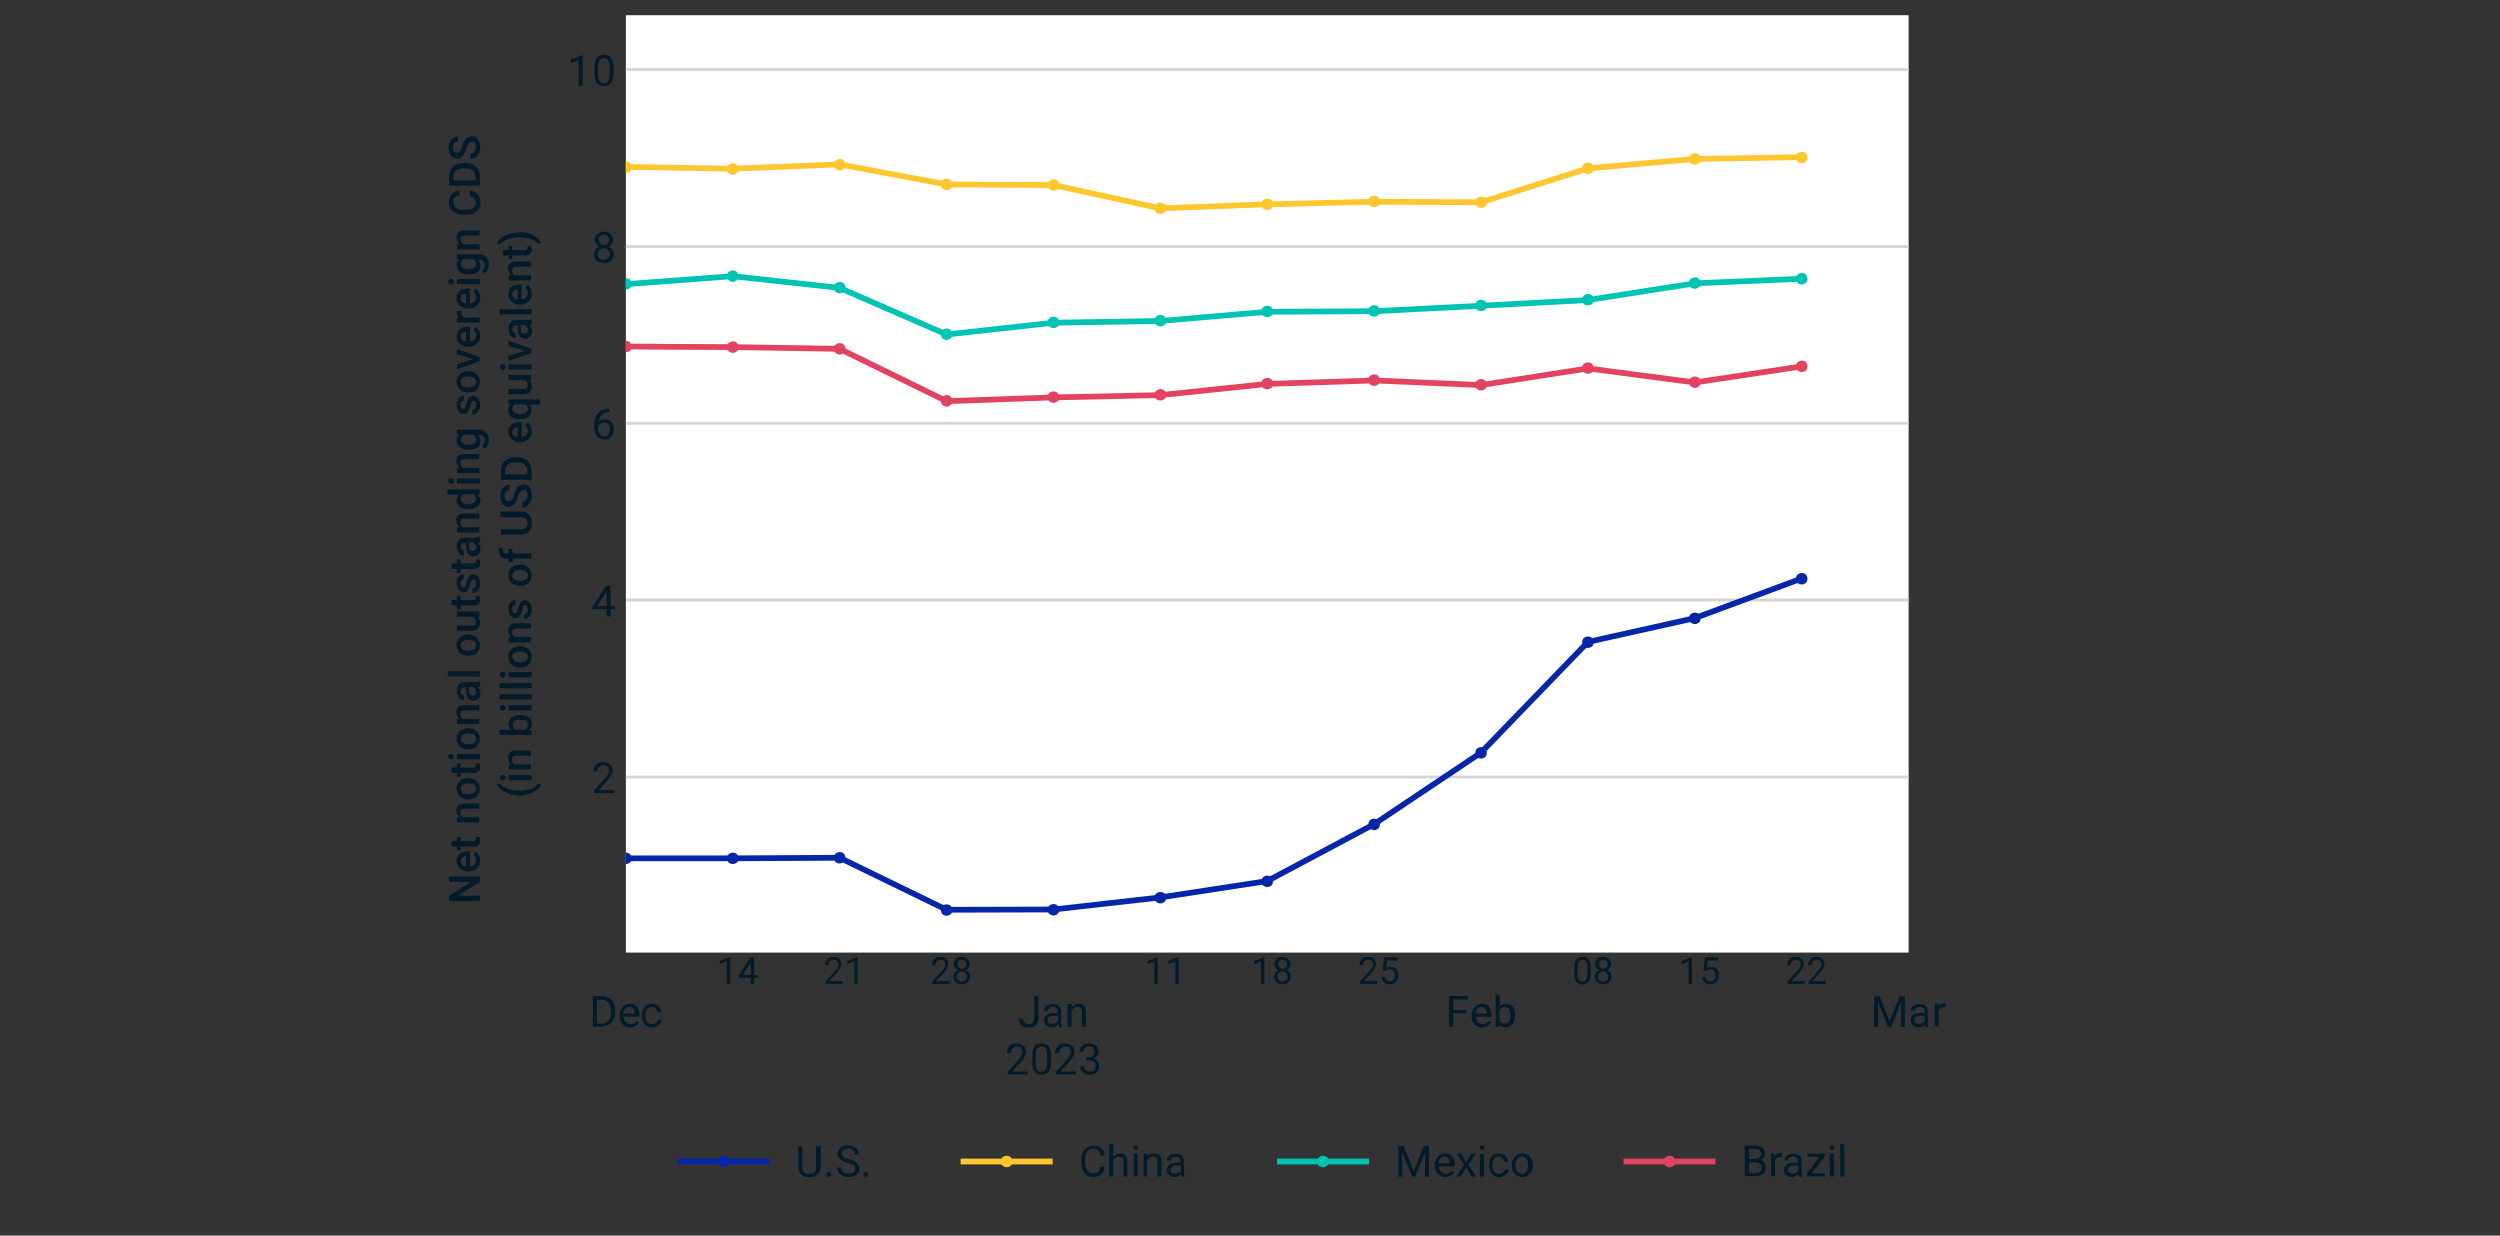 <?xml version="1.0" encoding="utf-8"?>
<!-- Generator: Adobe Illustrator 26.5.0, SVG Export Plug-In . SVG Version: 6.00 Build 0)  -->
<svg version="1.1" id="Layer_1" xmlns="http://www.w3.org/2000/svg" xmlns:xlink="http://www.w3.org/1999/xlink" x="0px" y="0px"
	 viewBox="0 0 870 430" style="enable-background:new 0 0 870 430;" xml:space="preserve">
<rect x="0" y="0" width="870" height="430" fill="#333333" stroke="none"/>
<style type="text/css">
	.st0{fill:#FFFFFF;}
	.st1{enable-background:new    ;}
	.st2{fill:#011B2B;}
	.st3{clip-path:url(#SVGID_00000125603856950325391740000000471313193393643160_);fill:none;stroke:#D5D7D5;stroke-linejoin:round;}
	.st4{clip-path:url(#SVGID_00000047741156863328407520000006125271952192204970_);fill:none;stroke:#D5D7D5;stroke-linejoin:round;}
	.st5{clip-path:url(#SVGID_00000083050506552677603330000013639161577540948905_);fill:none;stroke:#D5D7D5;stroke-linejoin:round;}
	.st6{clip-path:url(#SVGID_00000059273109498374719340000012795379087274485427_);fill:none;stroke:#D5D7D5;stroke-linejoin:round;}
	.st7{clip-path:url(#SVGID_00000085230309623791112450000015004162930490902172_);fill:none;stroke:#D5D7D5;stroke-linejoin:round;}
	
		.st8{clip-path:url(#SVGID_00000078041126213387830990000011693528031330018693_);fill:none;stroke:#0626A9;stroke-width:2;stroke-linecap:square;stroke-linejoin:round;}
	.st9{clip-path:url(#SVGID_00000008122964012907197390000010771898345689731459_);}
	.st10{fill:#0626A9;stroke:#0626A9;stroke-linejoin:round;}
	
		.st11{clip-path:url(#SVGID_00000168830182151090787420000010615266465864940991_);fill:none;stroke:#FFC62D;stroke-width:2;stroke-linecap:square;stroke-linejoin:round;}
	.st12{clip-path:url(#SVGID_00000129909827481253814350000015199272661550886325_);}
	.st13{fill:#FFC62D;stroke:#FFC62D;stroke-linejoin:round;}
	
		.st14{clip-path:url(#SVGID_00000112606528312079261880000017902651120780209814_);fill:none;stroke:#00C4B3;stroke-width:2;stroke-linecap:square;stroke-linejoin:round;}
	.st15{clip-path:url(#SVGID_00000006690956980927609880000009036710400938841264_);}
	.st16{fill:#00C4B3;stroke:#00C4B3;stroke-linejoin:round;}
	
		.st17{clip-path:url(#SVGID_00000131345341187892452250000003917287771322726289_);fill:none;stroke:#E44261;stroke-width:2;stroke-linecap:square;stroke-linejoin:round;}
	.st18{clip-path:url(#SVGID_00000163788425422133545890000011233006513595334814_);}
	.st19{fill:#E44261;stroke:#E44261;stroke-linejoin:round;}
	.st20{fill:none;stroke:#0626A9;stroke-width:2;stroke-linecap:square;stroke-linejoin:round;}
	.st21{fill:none;stroke:#FFC62D;stroke-width:2;stroke-linecap:square;stroke-linejoin:round;}
	.st22{fill:none;stroke:#00C4B3;stroke-width:2;stroke-linecap:square;stroke-linejoin:round;}
	.st23{fill:none;stroke:#E44261;stroke-width:2;stroke-linecap:square;stroke-linejoin:round;}
</style>
<g id="figure_1">
	<g id="axes_1">
		<g id="patch_2">
			<path class="st0" d="M217.8,331.5h446.4V5.3H217.8V331.5z"/>
		</g>
		<g id="matplotlib.axis_1">
			<g id="xtick_1">
				<g id="line2d_1">
				</g>
				<g id="text_1">
					<g class="st1">
						<path class="st2" d="M206.3,357.3v-10.7h3c0.9,0,1.7,0.2,2.5,0.6s1.3,1,1.7,1.8s0.6,1.6,0.6,2.6v0.7c0,1-0.2,1.9-0.6,2.6
							c-0.4,0.8-0.9,1.3-1.7,1.7c-0.7,0.4-1.6,0.6-2.5,0.6L206.3,357.3L206.3,357.3z M207.7,347.8v8.4h1.5c1.1,0,1.9-0.3,2.5-1
							s0.9-1.6,0.9-2.9v-0.6c0-1.2-0.3-2.2-0.9-2.8s-1.4-1-2.4-1h-1.6V347.8z"/>
						<path class="st2" d="M219.2,357.5c-1.1,0-1.9-0.4-2.6-1.1c-0.7-0.7-1-1.6-1-2.8v-0.2c0-0.8,0.1-1.5,0.5-2.1
							c0.3-0.6,0.7-1.1,1.3-1.5c0.5-0.3,1.1-0.5,1.8-0.5c1,0,1.8,0.3,2.4,1s0.9,1.7,0.9,2.9v0.6h-5.4c0,0.8,0.2,1.4,0.7,1.9
							c0.4,0.5,1,0.7,1.7,0.7c0.5,0,0.9-0.1,1.2-0.3s0.6-0.5,0.9-0.8l0.8,0.6C221.5,357,220.5,357.5,219.2,357.5z M219,350.4
							c-0.5,0-1,0.2-1.4,0.6s-0.6,1-0.7,1.7h4v-0.1c0-0.7-0.2-1.2-0.6-1.6C220,350.6,219.6,350.4,219,350.4z"/>
						<path class="st2" d="M227,356.4c0.5,0,0.9-0.1,1.3-0.4s0.6-0.7,0.6-1.1h1.3c0,0.5-0.2,0.9-0.5,1.3s-0.7,0.7-1.2,1
							c-0.5,0.2-1,0.4-1.5,0.4c-1.1,0-1.9-0.4-2.6-1.1c-0.6-0.7-1-1.7-1-3v-0.2c0-0.8,0.1-1.5,0.4-2.1c0.3-0.6,0.7-1.1,1.2-1.4
							s1.2-0.5,1.9-0.5c0.9,0,1.6,0.3,2.2,0.8c0.6,0.5,0.9,1.2,0.9,2.1h-1.3c0-0.5-0.2-0.9-0.6-1.3c-0.3-0.3-0.8-0.5-1.3-0.5
							c-0.7,0-1.2,0.2-1.6,0.7c-0.4,0.5-0.6,1.2-0.6,2.2v0.3c0,0.9,0.2,1.6,0.6,2.1S226.3,356.4,227,356.4z"/>
					</g>
				</g>
			</g>
			<g id="xtick_2">
				<g id="line2d_2">
				</g>
				<g id="text_2">
					<g class="st1">
						<path class="st2" d="M360,346.7h1.4v7.6c0,1-0.3,1.8-0.9,2.4s-1.4,0.9-2.5,0.9s-1.9-0.3-2.5-0.8s-0.9-1.3-0.9-2.3h1.4
							c0,0.6,0.2,1.1,0.5,1.4s0.8,0.5,1.5,0.5c0.6,0,1.1-0.2,1.4-0.5c0.4-0.4,0.5-0.9,0.5-1.5v-7.7H360z"/>
						<path class="st2" d="M368.5,357.3c-0.1-0.2-0.1-0.4-0.2-0.8c-0.6,0.7-1.4,1-2.3,1c-0.8,0-1.4-0.2-1.9-0.7
							c-0.5-0.4-0.8-1-0.8-1.7c0-0.8,0.3-1.5,0.9-1.9c0.6-0.5,1.5-0.7,2.6-0.7h1.3v-0.6c0-0.5-0.1-0.9-0.4-1.1
							c-0.3-0.3-0.7-0.4-1.3-0.4c-0.5,0-0.9,0.1-1.2,0.4s-0.5,0.5-0.5,0.9h-1.4c0-0.4,0.1-0.8,0.4-1.1c0.3-0.4,0.7-0.7,1.1-0.9
							c0.5-0.2,1-0.3,1.6-0.3c0.9,0,1.6,0.2,2.1,0.7s0.8,1.1,0.8,1.9v3.6c0,0.7,0.1,1.3,0.3,1.7v0.1h-1.1V357.3z M366.2,356.3
							c0.4,0,0.8-0.1,1.2-0.3s0.7-0.5,0.8-0.9v-1.6h-1.1c-1.7,0-2.5,0.5-2.5,1.5c0,0.4,0.1,0.8,0.4,1S365.8,356.3,366.2,356.3z"/>
						<path class="st2" d="M373,349.4v1c0.6-0.8,1.4-1.1,2.4-1.1c1.7,0,2.5,0.9,2.5,2.8v5.2h-1.4v-5.2c0-0.6-0.1-1-0.4-1.3
							s-0.7-0.4-1.2-0.4c-0.4,0-0.8,0.1-1.2,0.4s-0.6,0.5-0.8,0.9v5.6h-1.4v-7.9H373z"/>
					</g>
					<g class="st1">
						<path class="st2" d="M357.7,373.9h-7v-1l3.7-4.1c0.5-0.6,0.9-1.1,1.1-1.5s0.3-0.8,0.3-1.2c0-0.6-0.2-1-0.5-1.4
							s-0.8-0.5-1.3-0.5c-0.7,0-1.2,0.2-1.6,0.6s-0.6,0.9-0.6,1.6h-1.4c0-1,0.3-1.8,0.9-2.4s1.5-0.9,2.5-0.9s1.8,0.3,2.4,0.8
							s0.9,1.2,0.9,2.1c0,1-0.7,2.3-2,3.8l-2.9,3.1h5.4v1H357.7z"/>
						<path class="st2" d="M365.8,369.3c0,1.6-0.3,2.8-0.8,3.5s-1.4,1.2-2.5,1.2s-2-0.4-2.5-1.1c-0.5-0.8-0.8-1.9-0.8-3.4v-1.8
							c0-1.6,0.3-2.7,0.8-3.5s1.4-1.1,2.5-1.1s2,0.4,2.5,1.1s0.8,1.9,0.8,3.4V369.3z M364.4,367.5c0-1.1-0.2-2-0.5-2.5
							s-0.8-0.8-1.5-0.8s-1.2,0.3-1.5,0.8s-0.5,1.3-0.5,2.4v2.2c0,1.2,0.2,2,0.5,2.6c0.3,0.5,0.8,0.8,1.5,0.8s1.2-0.3,1.5-0.8
							s0.5-1.3,0.5-2.4V367.5z"/>
						<path class="st2" d="M374.5,373.9h-7v-1l3.7-4.1c0.5-0.6,0.9-1.1,1.1-1.5s0.3-0.8,0.3-1.2c0-0.6-0.2-1-0.5-1.4
							s-0.8-0.5-1.3-0.5c-0.7,0-1.2,0.2-1.6,0.6s-0.6,0.9-0.6,1.6h-1.4c0-1,0.3-1.8,0.9-2.4s1.5-0.9,2.5-0.9s1.8,0.3,2.4,0.8
							s0.9,1.2,0.9,2.1c0,1-0.7,2.3-2,3.8l-2.9,3.1h5.4v1H374.5z"/>
						<path class="st2" d="M377.9,367.9h1c0.6,0,1.1-0.2,1.5-0.5s0.5-0.8,0.5-1.3c0-1.2-0.6-1.9-1.9-1.9c-0.6,0-1.1,0.2-1.4,0.5
							s-0.5,0.8-0.5,1.3h-1.4c0-0.8,0.3-1.5,0.9-2.1s1.4-0.8,2.4-0.8s1.8,0.3,2.4,0.8s0.9,1.3,0.9,2.2c0,0.5-0.1,0.9-0.5,1.3
							c-0.3,0.4-0.7,0.8-1.2,1c0.6,0.2,1,0.5,1.4,0.9c0.3,0.4,0.5,1,0.5,1.6c0,1-0.3,1.7-0.9,2.3s-1.4,0.8-2.4,0.8s-1.8-0.3-2.4-0.8
							s-0.9-1.3-0.9-2.1h1.4c0,0.6,0.2,1,0.5,1.3s0.9,0.5,1.5,0.5c0.7,0,1.2-0.2,1.5-0.5s0.5-0.8,0.5-1.5c0-0.6-0.2-1.1-0.6-1.4
							s-0.9-0.5-1.6-0.5h-1v-1.1H377.9z"/>
					</g>
				</g>
			</g>
			<g id="xtick_3">
				<g id="line2d_3">
				</g>
				<g id="text_3">
					<g class="st1">
						<path class="st2" d="M510.2,352.6h-4.5v4.7h-1.4v-10.7h6.6v1.2h-5.2v3.7h4.5V352.6z"/>
						<path class="st2" d="M515.7,357.5c-1.1,0-1.9-0.4-2.6-1.1c-0.7-0.7-1-1.6-1-2.8v-0.2c0-0.8,0.1-1.5,0.5-2.1
							c0.3-0.6,0.7-1.1,1.3-1.5c0.5-0.3,1.1-0.5,1.8-0.5c1,0,1.8,0.3,2.4,1s0.9,1.7,0.9,2.9v0.6h-5.4c0,0.8,0.2,1.4,0.7,1.9
							c0.4,0.5,1,0.7,1.7,0.7c0.5,0,0.9-0.1,1.2-0.3s0.6-0.5,0.9-0.8l0.8,0.6C518,357,517,357.5,515.7,357.5z M515.5,350.4
							c-0.5,0-1,0.2-1.4,0.6s-0.6,1-0.7,1.7h4v-0.1c0-0.7-0.2-1.2-0.6-1.6C516.6,350.6,516.1,350.4,515.5,350.4z"/>
						<path class="st2" d="M527.1,353.5c0,1.2-0.3,2.2-0.8,2.9c-0.6,0.7-1.3,1.1-2.2,1.1c-1,0-1.8-0.4-2.3-1.1l-0.1,0.9h-1.2v-11.2
							h1.4v4.2c0.5-0.7,1.3-1,2.3-1s1.7,0.4,2.3,1.1c0.5,0.7,0.8,1.7,0.8,3v0.1H527.1z M525.7,353.3c0-0.9-0.2-1.6-0.5-2.1
							s-0.9-0.8-1.5-0.8c-0.9,0-1.5,0.4-1.9,1.2v3.4c0.4,0.8,1.1,1.2,1.9,1.2c0.6,0,1.2-0.3,1.5-0.8S525.7,354.3,525.7,353.3z"/>
					</g>
				</g>
			</g>
			<g id="xtick_4">
				<g id="line2d_4">
				</g>
				<g id="text_4">
					<g class="st1">
						<path class="st2" d="M654.1,346.7l3.5,8.7l3.5-8.7h1.8v10.7h-1.4v-4.2l0.1-4.5l-3.5,8.6H657l-3.5-8.6l0.1,4.5v4.2h-1.4v-10.7
							H654.1z"/>
						<path class="st2" d="M670.1,357.3c-0.1-0.2-0.1-0.4-0.2-0.8c-0.6,0.7-1.4,1-2.3,1c-0.8,0-1.4-0.2-1.9-0.7
							c-0.5-0.4-0.8-1-0.8-1.7c0-0.8,0.3-1.5,0.9-1.9c0.6-0.5,1.5-0.7,2.6-0.7h1.3v-0.6c0-0.5-0.1-0.9-0.4-1.1
							c-0.3-0.3-0.7-0.4-1.3-0.4c-0.5,0-0.9,0.1-1.2,0.4s-0.5,0.5-0.5,0.9h-1.4c0-0.4,0.1-0.8,0.4-1.1c0.3-0.4,0.7-0.7,1.1-0.9
							c0.5-0.2,1-0.3,1.6-0.3c0.9,0,1.6,0.2,2.1,0.7s0.8,1.1,0.8,1.9v3.6c0,0.7,0.1,1.3,0.3,1.7v0.1h-1.1V357.3z M667.8,356.3
							c0.4,0,0.8-0.1,1.2-0.3s0.7-0.5,0.8-0.9v-1.6h-1.1c-1.7,0-2.5,0.5-2.5,1.5c0,0.4,0.1,0.8,0.4,1S667.4,356.3,667.8,356.3z"/>
						<path class="st2" d="M677.2,350.6c-0.2,0-0.4-0.1-0.7-0.1c-0.9,0-1.5,0.4-1.8,1.1v5.6h-1.4v-7.9h1.3v0.9
							c0.4-0.7,1.1-1.1,1.9-1.1c0.3,0,0.5,0,0.6,0.1v1.4H677.2z"/>
					</g>
				</g>
			</g>
			<g id="xtick_5">
				<g id="line2d_5">
				</g>
				<g id="text_5">
					<g class="st1">
						<path class="st2" d="M254.1,342.4h-1.2v-7.8l-2.4,0.9v-1.1l3.4-1.3h0.2V342.4z"/>
						<path class="st2" d="M262.4,339.3h1.3v1h-1.3v2.1h-1.2v-2.1H257v-0.7l4.1-6.4h1.3L262.4,339.3L262.4,339.3z M258.4,339.3h2.9
							v-4.5l-0.1,0.3L258.4,339.3z"/>
					</g>
				</g>
			</g>
			<g id="xtick_6">
				<g id="line2d_6">
				</g>
				<g id="text_6">
					<g class="st1">
						<path class="st2" d="M293.4,342.4h-6.1v-0.8l3.2-3.6c0.5-0.5,0.8-1,1-1.3s0.3-0.7,0.3-1c0-0.5-0.1-0.9-0.4-1.2
							c-0.3-0.3-0.7-0.5-1.2-0.5c-0.6,0-1,0.2-1.4,0.5c-0.3,0.3-0.5,0.8-0.5,1.4h-1.2c0-0.8,0.3-1.5,0.8-2.1
							c0.5-0.5,1.3-0.8,2.2-0.8c0.9,0,1.5,0.2,2,0.7s0.7,1.1,0.7,1.8c0,0.9-0.6,2-1.7,3.2l-2.5,2.7h4.6v1H293.4z"/>
						<path class="st2" d="M298.5,342.4h-1.2v-7.8l-2.4,0.9v-1.1l3.4-1.3h0.2V342.4z"/>
					</g>
				</g>
			</g>
			<g id="xtick_7">
				<g id="line2d_7">
				</g>
				<g id="text_7">
					<g class="st1">
						<path class="st2" d="M330.6,342.4h-6.1v-0.8l3.2-3.6c0.5-0.5,0.8-1,1-1.3s0.3-0.7,0.3-1c0-0.5-0.1-0.9-0.4-1.2
							c-0.3-0.3-0.7-0.5-1.2-0.5c-0.6,0-1,0.2-1.4,0.5c-0.3,0.3-0.5,0.8-0.5,1.4h-1.2c0-0.8,0.3-1.5,0.8-2.1
							c0.5-0.5,1.3-0.8,2.2-0.8c0.9,0,1.5,0.2,2,0.7s0.7,1.1,0.7,1.8c0,0.9-0.6,2-1.7,3.2l-2.5,2.7h4.6v1H330.6z"/>
						<path class="st2" d="M337.5,335.6c0,0.5-0.1,0.9-0.4,1.2c-0.2,0.4-0.6,0.6-1,0.8c0.5,0.2,0.9,0.5,1.1,0.9
							c0.3,0.4,0.4,0.8,0.4,1.4c0,0.8-0.3,1.4-0.8,1.9s-1.2,0.7-2.1,0.7s-1.6-0.2-2.1-0.7s-0.8-1.1-0.8-1.9c0-0.5,0.1-1,0.4-1.4
							s0.7-0.7,1.1-0.9c-0.4-0.2-0.7-0.5-1-0.8c-0.2-0.4-0.4-0.8-0.4-1.2c0-0.8,0.2-1.4,0.7-1.9s1.2-0.7,2-0.7s1.5,0.2,2,0.7
							C337.2,334.2,337.5,334.8,337.5,335.6z M336.5,339.9c0-0.5-0.2-0.9-0.5-1.3c-0.3-0.3-0.8-0.5-1.3-0.5s-1,0.2-1.3,0.5
							s-0.5,0.7-0.5,1.3c0,0.5,0.2,0.9,0.5,1.2c0.3,0.3,0.7,0.5,1.3,0.5c0.6,0,1-0.2,1.3-0.5S336.5,340.4,336.5,339.9z M334.8,334
							c-0.5,0-0.8,0.1-1.1,0.4c-0.3,0.3-0.4,0.7-0.4,1.2s0.1,0.8,0.4,1.1c0.3,0.3,0.7,0.4,1.1,0.4s0.8-0.1,1.1-0.4
							c0.3-0.3,0.4-0.7,0.4-1.1c0-0.5-0.1-0.9-0.4-1.1S335.2,334,334.8,334z"/>
					</g>
				</g>
			</g>
			<g id="xtick_8">
				<g id="line2d_8">
				</g>
				<g id="text_8">
					<g class="st1">
						<path class="st2" d="M402.9,342.4h-1.2v-7.8l-2.4,0.9v-1.1l3.4-1.3h0.2V342.4z"/>
						<path class="st2" d="M410.1,342.4H409v-7.8l-2.4,0.9v-1.1l3.4-1.3h0.2v9.3H410.1z"/>
					</g>
				</g>
			</g>
			<g id="xtick_9">
				<g id="line2d_9">
				</g>
				<g id="text_9">
					<g class="st1">
						<path class="st2" d="M440,342.4h-1.2v-7.8l-2.4,0.9v-1.1l3.4-1.3h0.2V342.4z"/>
						<path class="st2" d="M449.1,335.6c0,0.5-0.1,0.9-0.4,1.2s-0.6,0.6-1,0.8c0.5,0.2,0.9,0.5,1.1,0.9c0.3,0.4,0.4,0.8,0.4,1.4
							c0,0.8-0.3,1.4-0.8,1.9s-1.2,0.7-2.1,0.7s-1.6-0.2-2.1-0.7s-0.8-1.1-0.8-1.9c0-0.5,0.1-1,0.4-1.4s0.7-0.7,1.1-0.9
							c-0.4-0.2-0.7-0.5-1-0.8c-0.2-0.4-0.4-0.8-0.4-1.2c0-0.8,0.2-1.4,0.7-1.9s1.2-0.7,2-0.7s1.5,0.2,2,0.7
							C448.8,334.2,449.1,334.8,449.1,335.6z M448.1,339.9c0-0.5-0.2-0.9-0.5-1.3c-0.3-0.3-0.8-0.5-1.3-0.5s-1,0.2-1.3,0.5
							s-0.5,0.7-0.5,1.3c0,0.5,0.2,0.9,0.5,1.2c0.3,0.3,0.7,0.5,1.3,0.5c0.6,0,1-0.2,1.3-0.5C448,340.8,448.1,340.4,448.1,339.9z
							 M446.4,334c-0.5,0-0.8,0.1-1.1,0.4c-0.3,0.3-0.4,0.7-0.4,1.2s0.1,0.8,0.4,1.1c0.3,0.3,0.7,0.4,1.1,0.4s0.8-0.1,1.1-0.4
							s0.4-0.7,0.4-1.1c0-0.5-0.1-0.9-0.4-1.1S446.8,334,446.4,334z"/>
					</g>
				</g>
			</g>
			<g id="xtick_10">
				<g id="line2d_10">
				</g>
				<g id="text_10">
					<g class="st1">
						<path class="st2" d="M479.4,342.4h-6.1v-0.8l3.2-3.6c0.5-0.5,0.8-1,1-1.3s0.3-0.7,0.3-1c0-0.5-0.1-0.9-0.4-1.2
							c-0.3-0.3-0.7-0.5-1.2-0.5c-0.6,0-1,0.2-1.4,0.5c-0.3,0.3-0.5,0.8-0.5,1.4h-1.2c0-0.8,0.3-1.5,0.8-2.1s1.3-0.8,2.2-0.8
							c0.9,0,1.5,0.2,2,0.7s0.7,1.1,0.7,1.8c0,0.9-0.6,2-1.7,3.2l-2.5,2.7h4.6v1H479.4z"/>
						<path class="st2" d="M481.2,337.8l0.5-4.6h4.7v1.1h-3.7l-0.3,2.5c0.5-0.3,1-0.4,1.5-0.4c0.8,0,1.5,0.3,2,0.8s0.7,1.3,0.7,2.3
							s-0.3,1.7-0.8,2.2s-1.2,0.8-2.2,0.8c-0.8,0-1.5-0.2-2-0.7s-0.8-1.1-0.9-1.9h1.1c0.1,0.5,0.3,0.9,0.6,1.2s0.7,0.4,1.2,0.4
							s1-0.2,1.3-0.6s0.5-0.9,0.5-1.5s-0.2-1.1-0.5-1.5s-0.8-0.6-1.3-0.6s-0.9,0.1-1.2,0.3l-0.3,0.3L481.2,337.8z"/>
					</g>
				</g>
			</g>
			<g id="xtick_11">
				<g id="line2d_11">
				</g>
				<g id="text_11">
					<g class="st1">
						<path class="st2" d="M553.6,338.5c0,1.4-0.2,2.4-0.7,3.1s-1.2,1-2.2,1s-1.7-0.3-2.2-1s-0.7-1.6-0.7-2.9V337
							c0-1.4,0.2-2.4,0.7-3s1.2-1,2.2-1s1.7,0.3,2.2,1s0.7,1.6,0.7,2.9V338.5z M552.4,336.9c0-1-0.1-1.7-0.4-2.2s-0.7-0.7-1.3-0.7
							s-1,0.2-1.3,0.7s-0.4,1.1-0.4,2.1v1.9c0,1,0.1,1.7,0.4,2.2c0.3,0.5,0.7,0.7,1.3,0.7s1-0.2,1.3-0.7c0.3-0.4,0.4-1.2,0.4-2.1
							V336.9z"/>
						<path class="st2" d="M560.7,335.6c0,0.5-0.1,0.9-0.4,1.2c-0.2,0.4-0.6,0.6-1,0.8c0.5,0.2,0.9,0.5,1.1,0.9s0.4,0.8,0.4,1.4
							c0,0.8-0.3,1.4-0.8,1.9s-1.2,0.7-2.1,0.7c-0.9,0-1.6-0.2-2.1-0.7s-0.8-1.1-0.8-1.9c0-0.5,0.1-1,0.4-1.4
							c0.3-0.4,0.7-0.7,1.1-0.9c-0.4-0.2-0.7-0.5-1-0.8c-0.2-0.4-0.4-0.8-0.4-1.2c0-0.8,0.2-1.4,0.7-1.9s1.2-0.7,2-0.7
							s1.5,0.2,2,0.7C560.4,334.2,560.7,334.8,560.7,335.6z M559.7,339.9c0-0.5-0.2-0.9-0.5-1.3s-0.8-0.5-1.3-0.5s-1,0.2-1.3,0.5
							s-0.5,0.7-0.5,1.3c0,0.5,0.2,0.9,0.5,1.2c0.3,0.3,0.7,0.5,1.3,0.5c0.5,0,1-0.2,1.3-0.5C559.6,340.8,559.7,340.4,559.7,339.9z
							 M558,334c-0.5,0-0.8,0.1-1.1,0.4s-0.4,0.7-0.4,1.2s0.1,0.8,0.4,1.1s0.7,0.4,1.1,0.4s0.8-0.1,1.1-0.4s0.4-0.7,0.4-1.1
							c0-0.5-0.1-0.9-0.4-1.1S558.4,334,558,334z"/>
					</g>
				</g>
			</g>
			<g id="xtick_12">
				<g id="line2d_12">
				</g>
				<g id="text_12">
					<g class="st1">
						<path class="st2" d="M588.8,342.4h-1.2v-7.8l-2.4,0.9v-1.1l3.4-1.3h0.2V342.4z"/>
						<path class="st2" d="M592.8,337.8l0.5-4.6h4.7v1.1h-3.7l-0.3,2.5c0.5-0.3,1-0.4,1.5-0.4c0.8,0,1.5,0.3,2,0.8s0.7,1.3,0.7,2.3
							s-0.3,1.7-0.8,2.2s-1.2,0.8-2.2,0.8c-0.8,0-1.5-0.2-2-0.7s-0.8-1.1-0.9-1.9h1.1c0.1,0.5,0.3,0.9,0.6,1.2s0.7,0.4,1.2,0.4
							s1-0.2,1.3-0.6s0.5-0.9,0.5-1.5s-0.2-1.1-0.5-1.5s-0.8-0.6-1.3-0.6s-0.9,0.1-1.2,0.3l-0.3,0.3L592.8,337.8z"/>
					</g>
				</g>
			</g>
			<g id="xtick_13">
				<g id="line2d_13">
				</g>
				<g id="text_13">
					<g class="st1">
						<path class="st2" d="M628.2,342.4h-6.1v-0.8l3.2-3.6c0.5-0.5,0.8-1,1-1.3s0.3-0.7,0.3-1c0-0.5-0.1-0.9-0.4-1.2
							c-0.3-0.3-0.7-0.5-1.2-0.5c-0.6,0-1,0.2-1.4,0.5c-0.3,0.3-0.5,0.8-0.5,1.4H622c0-0.8,0.3-1.5,0.8-2.1s1.3-0.8,2.2-0.8
							s1.5,0.2,2,0.7s0.7,1.1,0.7,1.8c0,0.9-0.6,2-1.7,3.2l-2.5,2.7h4.6v1H628.2z"/>
						<path class="st2" d="M635.5,342.4h-6.1v-0.8l3.2-3.6c0.5-0.5,0.8-1,1-1.3s0.3-0.7,0.3-1c0-0.5-0.1-0.9-0.4-1.2
							c-0.3-0.3-0.7-0.5-1.2-0.5c-0.6,0-1,0.2-1.4,0.5c-0.3,0.3-0.5,0.8-0.5,1.4h-1.2c0-0.8,0.3-1.5,0.8-2.1s1.3-0.8,2.2-0.8
							s1.5,0.2,2,0.7s0.7,1.1,0.7,1.8c0,0.9-0.6,2-1.7,3.2l-2.5,2.7h4.6v1H635.5z"/>
					</g>
				</g>
			</g>
		</g>
		<g id="matplotlib.axis_2">
			<g id="ytick_1">
				<g id="line2d_14">
					<g>
						<g>
							<defs>
								<rect id="SVGID_1_" x="217.8" y="5.3" width="446.4" height="326.2"/>
							</defs>
							<clipPath id="SVGID_00000057867195016040660910000016591582468908986766_">
								<use xlink:href="#SVGID_1_"  style="overflow:visible;"/>
							</clipPath>
							
								<path style="clip-path:url(#SVGID_00000057867195016040660910000016591582468908986766_);fill:none;stroke:#D5D7D5;stroke-linejoin:round;" d="
								M217.8,270.4h446.4"/>
						</g>
					</g>
				</g>
				<g id="line2d_15">
				</g>
				<g id="text_14">
					<g class="st1">
						<path class="st2" d="M213.8,276h-7v-1l3.7-4.1c0.5-0.6,0.9-1.1,1.1-1.5c0.2-0.4,0.3-0.8,0.3-1.2c0-0.6-0.2-1-0.5-1.4
							s-0.8-0.5-1.3-0.5c-0.7,0-1.2,0.2-1.6,0.6c-0.4,0.4-0.6,0.9-0.6,1.6h-1.4c0-1,0.3-1.8,0.9-2.4c0.6-0.6,1.5-0.9,2.5-0.9
							s1.8,0.3,2.4,0.8c0.6,0.5,0.9,1.2,0.9,2.1c0,1-0.7,2.3-2,3.8l-2.9,3.1h5.4v1H213.8z"/>
					</g>
				</g>
			</g>
			<g id="ytick_2">
				<g id="line2d_16">
					<g>
						<g>
							<defs>
								<rect id="SVGID_00000031171113990963749890000010315710252050374317_" x="217.8" y="5.3" width="446.4" height="326.2"/>
							</defs>
							<clipPath id="SVGID_00000124127502957854453740000014082653161574858638_">
								<use xlink:href="#SVGID_00000031171113990963749890000010315710252050374317_"  style="overflow:visible;"/>
							</clipPath>
							
								<path style="clip-path:url(#SVGID_00000124127502957854453740000014082653161574858638_);fill:none;stroke:#D5D7D5;stroke-linejoin:round;" d="
								M217.8,208.8h446.4"/>
						</g>
					</g>
				</g>
				<g id="line2d_17">
				</g>
				<g id="text_15">
					<g class="st1">
						<path class="st2" d="M212.5,210.9h1.5v1.1h-1.5v2.5h-1.4V212h-4.9v-0.8l4.8-7.4h1.4L212.5,210.9L212.5,210.9z M207.8,210.9
							h3.3v-5.2l-0.2,0.3L207.8,210.9z"/>
					</g>
				</g>
			</g>
			<g id="ytick_3">
				<g id="line2d_18">
					<g>
						<g>
							<defs>
								<rect id="SVGID_00000181077959307369379690000002976341484289294251_" x="217.8" y="5.3" width="446.4" height="326.2"/>
							</defs>
							<clipPath id="SVGID_00000140694211259021300290000016914482035663290757_">
								<use xlink:href="#SVGID_00000181077959307369379690000002976341484289294251_"  style="overflow:visible;"/>
							</clipPath>
							
								<path style="clip-path:url(#SVGID_00000140694211259021300290000016914482035663290757_);fill:none;stroke:#D5D7D5;stroke-linejoin:round;" d="
								M217.8,147.3h446.4"/>
						</g>
					</g>
				</g>
				<g id="line2d_19">
				</g>
				<g id="text_16">
					<g class="st1">
						<path class="st2" d="M212.1,142.2v1.2h-0.2c-1.1,0-1.9,0.3-2.5,0.9s-1,1.5-1.1,2.6c0.6-0.6,1.3-1,2.3-1c0.9,0,1.7,0.3,2.2,1
							c0.6,0.7,0.8,1.5,0.8,2.5c0,1.1-0.3,2-0.9,2.6c-0.6,0.7-1.4,1-2.4,1s-1.8-0.4-2.5-1.2c-0.6-0.8-1-1.8-1-3v-0.5
							c0-2,0.4-3.5,1.3-4.5c0.8-1,2.1-1.6,3.7-1.6H212.1z M210.3,147.1c-0.5,0-0.9,0.1-1.3,0.4s-0.7,0.6-0.8,1v0.5
							c0,0.9,0.2,1.6,0.6,2.1s0.9,0.8,1.5,0.8s1.1-0.2,1.4-0.7c0.3-0.4,0.5-1,0.5-1.8c0-0.7-0.2-1.3-0.5-1.8
							C211.4,147.3,210.9,147.1,210.3,147.1z"/>
					</g>
				</g>
			</g>
			<g id="ytick_4">
				<g id="line2d_20">
					<g>
						<g>
							<defs>
								<rect id="SVGID_00000022556340906159414980000014404116629208206242_" x="217.8" y="5.3" width="446.4" height="326.2"/>
							</defs>
							<clipPath id="SVGID_00000129184603219044633860000001046482890936102023_">
								<use xlink:href="#SVGID_00000022556340906159414980000014404116629208206242_"  style="overflow:visible;"/>
							</clipPath>
							
								<path style="clip-path:url(#SVGID_00000129184603219044633860000001046482890936102023_);fill:none;stroke:#D5D7D5;stroke-linejoin:round;" d="
								M217.8,85.8h446.4"/>
						</g>
					</g>
				</g>
				<g id="line2d_21">
				</g>
				<g id="text_17">
					<g class="st1">
						<path class="st2" d="M213.3,83.5c0,0.5-0.1,1-0.4,1.4c-0.3,0.4-0.7,0.7-1.1,1c0.6,0.2,1,0.6,1.3,1s0.5,1,0.5,1.6
							c0,0.9-0.3,1.7-0.9,2.2c-0.6,0.5-1.4,0.8-2.5,0.8c-1,0-1.8-0.3-2.5-0.8c-0.6-0.5-0.9-1.3-0.9-2.2c0-0.6,0.2-1.1,0.5-1.6
							s0.8-0.8,1.3-1.1c-0.5-0.2-0.8-0.6-1.1-1S207,84,207,83.5c0-0.9,0.3-1.6,0.9-2.1s1.3-0.8,2.3-0.8c0.9,0,1.7,0.3,2.3,0.8
							C213,81.9,213.3,82.6,213.3,83.5z M212.2,88.5c0-0.6-0.2-1.1-0.6-1.5s-0.9-0.6-1.5-0.6s-1.1,0.2-1.5,0.6s-0.6,0.9-0.6,1.5
							s0.2,1.1,0.5,1.4c0.4,0.3,0.9,0.5,1.5,0.5s1.1-0.2,1.5-0.5C212,89.6,212.2,89.1,212.2,88.5z M210.1,81.7c-0.5,0-1,0.2-1.3,0.5
							s-0.5,0.8-0.5,1.3s0.2,1,0.5,1.3s0.8,0.5,1.3,0.5s1-0.2,1.3-0.5s0.5-0.8,0.5-1.3s-0.2-1-0.5-1.3S210.6,81.7,210.1,81.7z"/>
					</g>
				</g>
			</g>
			<g id="ytick_5">
				<g id="line2d_22">
					<g>
						<g>
							<defs>
								<rect id="SVGID_00000051356103041010795550000009694620027976356242_" x="217.8" y="5.3" width="446.4" height="326.2"/>
							</defs>
							<clipPath id="SVGID_00000084509105036307302120000013465800492022418075_">
								<use xlink:href="#SVGID_00000051356103041010795550000009694620027976356242_"  style="overflow:visible;"/>
							</clipPath>
							
								<path style="clip-path:url(#SVGID_00000084509105036307302120000013465800492022418075_);fill:none;stroke:#D5D7D5;stroke-linejoin:round;" d="
								M217.8,24.2h446.4"/>
						</g>
					</g>
				</g>
				<g id="line2d_23">
				</g>
				<g id="text_18">
					<g class="st1">
						<path class="st2" d="M202.8,29.9h-1.4v-9l-2.7,1v-1.2l3.9-1.5h0.2V29.9z"/>
						<path class="st2" d="M213.5,25.3c0,1.6-0.3,2.8-0.8,3.5s-1.4,1.2-2.5,1.2s-2-0.4-2.5-1.1c-0.5-0.8-0.8-1.9-0.8-3.4v-1.8
							c0-1.6,0.3-2.7,0.8-3.5s1.4-1.1,2.5-1.1s2,0.4,2.5,1.1s0.8,1.9,0.8,3.4V25.3z M212.1,23.5c0-1.1-0.2-2-0.5-2.5
							s-0.8-0.8-1.5-0.8s-1.2,0.3-1.5,0.8s-0.5,1.3-0.5,2.4v2.2c0,1.2,0.2,2,0.5,2.6c0.3,0.5,0.8,0.8,1.5,0.8s1.2-0.3,1.5-0.8
							s0.5-1.3,0.5-2.4V23.5z"/>
					</g>
				</g>
			</g>
		</g>
		<g id="line2d_24">
			<g>
				<g>
					<defs>
						<rect id="SVGID_00000144327717024968998010000006876102095359450522_" x="217.8" y="5.3" width="446.4" height="326.2"/>
					</defs>
					<clipPath id="SVGID_00000124861442372750107950000006436314794123769486_">
						<use xlink:href="#SVGID_00000144327717024968998010000006876102095359450522_"  style="overflow:visible;"/>
					</clipPath>
					
						<path style="clip-path:url(#SVGID_00000124861442372750107950000006436314794123769486_);fill:none;stroke:#0626A9;stroke-width:2;stroke-linecap:square;stroke-linejoin:round;" d="
						M189.3,299l28.5-0.3H255l37.2-0.2l37.2,18.1l37.2-0.1l37.2-4.2l37.2-5.7l37.2-19.8l37.2-24.9l37.2-38.5l37.2-8.3l37.2-13.8"/>
				</g>
			</g>
			<g>
				<g>
					<defs>
						<rect id="SVGID_00000150060179469176973570000000823238481275393418_" x="217.8" y="5.3" width="446.4" height="326.2"/>
					</defs>
					<clipPath id="SVGID_00000142175789689644276530000006003874459273056412_">
						<use xlink:href="#SVGID_00000150060179469176973570000000823238481275393418_"  style="overflow:visible;"/>
					</clipPath>
					<g style="clip-path:url(#SVGID_00000142175789689644276530000006003874459273056412_);">
						<g>
							<path id="mbdbe228e41" class="st10" d="M189.3,300.5c0.4,0,0.8-0.2,1.1-0.4c0.3-0.3,0.4-0.7,0.4-1.1s-0.2-0.8-0.4-1.1
								c-0.3-0.3-0.7-0.4-1.1-0.4s-0.8,0.2-1.1,0.4c-0.3,0.3-0.4,0.7-0.4,1.1s0.2,0.8,0.4,1.1C188.5,300.3,188.9,300.5,189.3,300.5z
								"/>
						</g>
						<g>
							<path id="mbdbe228e41_00000124138996295908429090000011999639335255398041_" class="st10" d="M217.8,300.2
								c0.4,0,0.8-0.2,1.1-0.4c0.3-0.3,0.4-0.7,0.4-1.1s-0.2-0.8-0.4-1.1c-0.3-0.3-0.7-0.4-1.1-0.4s-0.8,0.2-1.1,0.4
								c-0.3,0.3-0.4,0.7-0.4,1.1s0.2,0.8,0.4,1.1C217.1,300,217.4,300.2,217.8,300.2z"/>
						</g>
						<g>
							<path id="mbdbe228e41_00000180350497506807844450000010864896178481032884_" class="st10" d="M255,300.2
								c0.4,0,0.8-0.2,1.1-0.4c0.3-0.3,0.4-0.7,0.4-1.1s-0.2-0.8-0.4-1.1c-0.3-0.3-0.7-0.4-1.1-0.4s-0.8,0.2-1.1,0.4
								c-0.3,0.3-0.4,0.7-0.4,1.1s0.2,0.8,0.4,1.1C254.3,300.1,254.6,300.2,255,300.2z"/>
						</g>
						<g>
							<path id="mbdbe228e41_00000096777994601381625160000016303596487214414727_" class="st10" d="M292.2,300
								c0.4,0,0.8-0.2,1.1-0.4c0.3-0.3,0.4-0.7,0.4-1.1s-0.2-0.8-0.4-1.1c-0.3-0.3-0.7-0.4-1.1-0.4s-0.8,0.2-1.1,0.4
								c-0.3,0.3-0.4,0.7-0.4,1.1s0.2,0.8,0.4,1.1C291.5,299.9,291.8,300,292.2,300z"/>
						</g>
						<g>
							<path id="mbdbe228e41_00000154411776015813730340000000790348966203851921_" class="st10" d="M329.4,318.2
								c0.4,0,0.8-0.2,1.1-0.4c0.3-0.3,0.4-0.7,0.4-1.1s-0.2-0.8-0.4-1.1c-0.3-0.3-0.7-0.4-1.1-0.4s-0.8,0.2-1.1,0.4
								c-0.3,0.3-0.4,0.7-0.4,1.1s0.2,0.8,0.4,1.1C328.7,318,329,318.2,329.4,318.2z"/>
						</g>
						<g>
							<path id="mbdbe228e41_00000050627262136066333480000005937075705725578118_" class="st10" d="M366.6,318.1
								c0.4,0,0.8-0.2,1.1-0.4c0.3-0.3,0.4-0.7,0.4-1.1s-0.2-0.8-0.4-1.1c-0.3-0.3-0.7-0.4-1.1-0.4s-0.8,0.2-1.1,0.4
								c-0.3,0.3-0.4,0.7-0.4,1.1s0.2,0.8,0.4,1.1C365.9,317.9,366.2,318.1,366.6,318.1z"/>
						</g>
						<g>
							<path id="mbdbe228e41_00000021800119056048204230000004384798488067181201_" class="st10" d="M403.8,313.9
								c0.4,0,0.8-0.2,1.1-0.4c0.3-0.3,0.4-0.7,0.4-1.1s-0.2-0.8-0.4-1.1c-0.3-0.3-0.7-0.4-1.1-0.4s-0.8,0.2-1.1,0.4
								c-0.3,0.3-0.4,0.7-0.4,1.1s0.2,0.8,0.4,1.1C403.1,313.7,403.4,313.9,403.8,313.9z"/>
						</g>
						<g>
							<path id="mbdbe228e41_00000102521067502437478350000004094062410971298230_" class="st10" d="M441,308.2
								c0.4,0,0.8-0.2,1.1-0.4c0.3-0.3,0.4-0.7,0.4-1.1s-0.2-0.8-0.4-1.1c-0.3-0.3-0.7-0.4-1.1-0.4s-0.8,0.2-1.1,0.4
								c-0.3,0.3-0.4,0.7-0.4,1.1s0.2,0.8,0.4,1.1C440.3,308,440.6,308.2,441,308.2z"/>
						</g>
						<g>
							<path id="mbdbe228e41_00000028311515077802149960000002619555547862027186_" class="st10" d="M478.2,288.4
								c0.4,0,0.8-0.2,1.1-0.4c0.3-0.3,0.4-0.7,0.4-1.1s-0.2-0.8-0.4-1.1c-0.3-0.3-0.7-0.4-1.1-0.4s-0.8,0.2-1.1,0.4
								c-0.3,0.3-0.4,0.7-0.4,1.1s0.2,0.8,0.4,1.1C477.5,288.2,477.8,288.4,478.2,288.4z"/>
						</g>
						<g>
							<path id="mbdbe228e41_00000150092546019368316120000010073315724313346739_" class="st10" d="M515.4,263.5
								c0.4,0,0.8-0.2,1.1-0.4c0.3-0.3,0.4-0.7,0.4-1.1s-0.2-0.8-0.4-1.1c-0.3-0.3-0.7-0.4-1.1-0.4c-0.4,0-0.8,0.2-1.1,0.4
								c-0.3,0.3-0.4,0.7-0.4,1.1s0.2,0.8,0.4,1.1C514.7,263.4,515,263.5,515.4,263.5z"/>
						</g>
						<g>
							<path id="mbdbe228e41_00000155125531372451222060000017879921127542692003_" class="st10" d="M552.6,225
								c0.4,0,0.8-0.2,1.1-0.4c0.3-0.3,0.4-0.7,0.4-1.1s-0.2-0.8-0.4-1.1c-0.3-0.3-0.7-0.4-1.1-0.4s-0.8,0.2-1.1,0.4
								c-0.3,0.3-0.4,0.7-0.4,1.1s0.2,0.8,0.4,1.1C551.9,224.8,552.2,225,552.6,225z"/>
						</g>
						<g>
							<path id="mbdbe228e41_00000067204932570571047970000017040528217170468274_" class="st10" d="M589.8,216.7
								c0.4,0,0.8-0.2,1.1-0.4c0.3-0.3,0.4-0.7,0.4-1.1s-0.2-0.8-0.4-1.1c-0.3-0.3-0.7-0.4-1.1-0.4s-0.8,0.2-1.1,0.4
								c-0.3,0.3-0.4,0.7-0.4,1.1s0.2,0.8,0.4,1.1C589.1,216.5,589.4,216.7,589.8,216.7z"/>
						</g>
						<g>
							<path id="mbdbe228e41_00000110463518669811185900000006576907315350068918_" class="st10" d="M627,202.9
								c0.4,0,0.8-0.2,1.1-0.4c0.3-0.3,0.4-0.7,0.4-1.1s-0.2-0.8-0.4-1.1c-0.3-0.3-0.7-0.4-1.1-0.4s-0.8,0.2-1.1,0.4
								c-0.3,0.3-0.4,0.7-0.4,1.1s0.2,0.8,0.4,1.1C626.3,202.8,626.6,202.9,627,202.9z"/>
						</g>
					</g>
				</g>
			</g>
		</g>
		<g id="line2d_25">
			<g>
				<g>
					<defs>
						<rect id="SVGID_00000173872099267400356660000017514953236896635293_" x="217.8" y="5.3" width="446.4" height="326.2"/>
					</defs>
					<clipPath id="SVGID_00000000925190378138639440000008953877065536182447_">
						<use xlink:href="#SVGID_00000173872099267400356660000017514953236896635293_"  style="overflow:visible;"/>
					</clipPath>
					
						<path style="clip-path:url(#SVGID_00000000925190378138639440000008953877065536182447_);fill:none;stroke:#FFC62D;stroke-width:2;stroke-linecap:square;stroke-linejoin:round;" d="
						M189.3,58l28.5,0.1l37.2,0.6l37.2-1.5l37.2,7l37.2,0.2l37.2,8.1l37.2-1.4l37.2-0.9l37.2,0.2l37.2-11.8l37.2-3.3l37.2-0.6"/>
				</g>
			</g>
			<g>
				<g>
					<defs>
						<rect id="SVGID_00000147188015936549272970000016831507727510760367_" x="217.8" y="5.3" width="446.4" height="326.2"/>
					</defs>
					<clipPath id="SVGID_00000021826694173127785900000005999376893555345065_">
						<use xlink:href="#SVGID_00000147188015936549272970000016831507727510760367_"  style="overflow:visible;"/>
					</clipPath>
					<g style="clip-path:url(#SVGID_00000021826694173127785900000005999376893555345065_);">
						<g>
							<path id="m6e13f1e787" class="st13" d="M189.3,59.5c0.4,0,0.8-0.2,1.1-0.4c0.3-0.3,0.4-0.7,0.4-1.1s-0.2-0.8-0.4-1.1
								c-0.3-0.3-0.7-0.4-1.1-0.4s-0.8,0.2-1.1,0.4c-0.3,0.3-0.4,0.7-0.4,1.1s0.2,0.8,0.4,1.1C188.5,59.4,188.9,59.5,189.3,59.5z"/>
						</g>
						<g>
							<path id="m6e13f1e787_00000171716376335969408850000004376588916896984459_" class="st13" d="M217.8,59.7
								c0.4,0,0.8-0.2,1.1-0.4c0.3-0.3,0.4-0.7,0.4-1.1s-0.2-0.8-0.4-1.1c-0.3-0.3-0.7-0.4-1.1-0.4s-0.8,0.2-1.1,0.4
								c-0.3,0.3-0.4,0.7-0.4,1.1s0.2,0.8,0.4,1.1C217.1,59.5,217.4,59.7,217.8,59.7z"/>
						</g>
						<g>
							<path id="m6e13f1e787_00000132054745800941325420000004184485216866552201_" class="st13" d="M255,60.3
								c0.4,0,0.8-0.2,1.1-0.4c0.3-0.3,0.4-0.7,0.4-1.1s-0.2-0.8-0.4-1.1c-0.3-0.3-0.7-0.4-1.1-0.4s-0.8,0.2-1.1,0.4
								c-0.3,0.3-0.4,0.7-0.4,1.1s0.2,0.8,0.4,1.1C254.3,60.1,254.6,60.3,255,60.3z"/>
						</g>
						<g>
							<path id="m6e13f1e787_00000114752914663980057520000008321205322382950055_" class="st13" d="M292.2,58.8
								c0.4,0,0.8-0.2,1.1-0.4c0.3-0.3,0.4-0.7,0.4-1.1s-0.2-0.8-0.4-1.1c-0.3-0.3-0.7-0.4-1.1-0.4s-0.8,0.2-1.1,0.4
								c-0.3,0.3-0.4,0.7-0.4,1.1s0.2,0.8,0.4,1.1C291.5,58.6,291.8,58.8,292.2,58.8z"/>
						</g>
						<g>
							<path id="m6e13f1e787_00000003825048593426188860000017272317676263881603_" class="st13" d="M329.4,65.7
								c0.4,0,0.8-0.2,1.1-0.4c0.3-0.3,0.4-0.7,0.4-1.1s-0.2-0.8-0.4-1.1c-0.3-0.3-0.7-0.4-1.1-0.4s-0.8,0.2-1.1,0.4
								c-0.3,0.3-0.4,0.7-0.4,1.1c0,0.4,0.2,0.8,0.4,1.1C328.7,65.6,329,65.7,329.4,65.7z"/>
						</g>
						<g>
							<path id="m6e13f1e787_00000136413532675990436020000018324108477919154364_" class="st13" d="M366.6,65.9
								c0.4,0,0.8-0.2,1.1-0.4c0.3-0.3,0.4-0.7,0.4-1.1s-0.2-0.8-0.4-1.1c-0.3-0.3-0.7-0.4-1.1-0.4s-0.8,0.2-1.1,0.4
								c-0.3,0.3-0.4,0.7-0.4,1.1s0.2,0.8,0.4,1.1C365.9,65.7,366.2,65.9,366.6,65.9z"/>
						</g>
						<g>
							<path id="m6e13f1e787_00000001662731857060181650000001588738447759618477_" class="st13" d="M403.8,74
								c0.4,0,0.8-0.2,1.1-0.4c0.3-0.3,0.4-0.7,0.4-1.1s-0.2-0.8-0.4-1.1c-0.3-0.3-0.7-0.4-1.1-0.4s-0.8,0.2-1.1,0.4
								c-0.3,0.3-0.4,0.7-0.4,1.1s0.2,0.8,0.4,1.1C403.1,73.8,403.4,74,403.8,74z"/>
						</g>
						<g>
							<path id="m6e13f1e787_00000113321022413331742130000002207041993825513639_" class="st13" d="M441,72.6
								c0.4,0,0.8-0.2,1.1-0.4c0.3-0.3,0.4-0.7,0.4-1.1s-0.2-0.8-0.4-1.1c-0.3-0.3-0.7-0.4-1.1-0.4s-0.8,0.2-1.1,0.4
								c-0.3,0.3-0.4,0.7-0.4,1.1s0.2,0.8,0.4,1.1C440.3,72.4,440.6,72.6,441,72.6z"/>
						</g>
						<g>
							<path id="m6e13f1e787_00000121278169936105417380000009809962261011639178_" class="st13" d="M478.2,71.6
								c0.4,0,0.8-0.2,1.1-0.4c0.3-0.3,0.4-0.7,0.4-1.1s-0.2-0.8-0.4-1.1c-0.3-0.3-0.7-0.4-1.1-0.4s-0.8,0.2-1.1,0.4
								c-0.3,0.3-0.4,0.7-0.4,1.1s0.2,0.8,0.4,1.1C477.5,71.5,477.8,71.6,478.2,71.6z"/>
						</g>
						<g>
							<path id="m6e13f1e787_00000108298332974621004590000006427939361418462345_" class="st13" d="M515.4,71.9
								c0.4,0,0.8-0.2,1.1-0.4c0.3-0.3,0.4-0.7,0.4-1.1s-0.2-0.8-0.4-1.1c-0.3-0.3-0.7-0.4-1.1-0.4c-0.4,0-0.8,0.2-1.1,0.4
								c-0.3,0.3-0.4,0.7-0.4,1.1s0.2,0.8,0.4,1.1C514.7,71.7,515,71.9,515.4,71.9z"/>
						</g>
						<g>
							<path id="m6e13f1e787_00000178890949007047396900000015107417581027018124_" class="st13" d="M552.6,60.1
								c0.4,0,0.8-0.2,1.1-0.4c0.3-0.3,0.4-0.7,0.4-1.1s-0.2-0.8-0.4-1.1c-0.3-0.3-0.7-0.4-1.1-0.4s-0.8,0.2-1.1,0.4
								c-0.3,0.3-0.4,0.7-0.4,1.1s0.2,0.8,0.4,1.1C551.9,60,552.2,60.1,552.6,60.1z"/>
						</g>
						<g>
							<path id="m6e13f1e787_00000129205691965965239870000011481058727077276581_" class="st13" d="M589.8,56.8
								c0.4,0,0.8-0.2,1.1-0.4c0.3-0.3,0.4-0.7,0.4-1.1s-0.2-0.8-0.4-1.1c-0.3-0.3-0.7-0.4-1.1-0.4s-0.8,0.2-1.1,0.4
								c-0.3,0.3-0.4,0.7-0.4,1.1s0.2,0.8,0.4,1.1C589.1,56.7,589.4,56.8,589.8,56.8z"/>
						</g>
						<g>
							<path id="m6e13f1e787_00000144316370505298383710000017165408386999151283_" class="st13" d="M627,56.3
								c0.4,0,0.8-0.2,1.1-0.4c0.3-0.3,0.4-0.7,0.4-1.1s-0.2-0.8-0.4-1.1c-0.3-0.3-0.7-0.4-1.1-0.4s-0.8,0.2-1.1,0.4
								c-0.3,0.3-0.4,0.7-0.4,1.1s0.2,0.8,0.4,1.1C626.3,56.1,626.6,56.3,627,56.3z"/>
						</g>
					</g>
				</g>
			</g>
		</g>
		<g id="line2d_26">
			<g>
				<g>
					<defs>
						<rect id="SVGID_00000162322911583603386550000014958754800381135756_" x="217.8" y="5.3" width="446.4" height="326.2"/>
					</defs>
					<clipPath id="SVGID_00000165929176638040243030000010137184822231834765_">
						<use xlink:href="#SVGID_00000162322911583603386550000014958754800381135756_"  style="overflow:visible;"/>
					</clipPath>
					
						<path style="clip-path:url(#SVGID_00000165929176638040243030000010137184822231834765_);fill:none;stroke:#00C4B3;stroke-width:2;stroke-linecap:square;stroke-linejoin:round;" d="
						M189.3,97.1l28.5,1.8l37.2-2.8l37.2,4.1l37.2,16.2l37.2-4.1l37.2-0.6l37.2-3.2l37.2-0.2l37.2-1.9l37.2-2l37.2-5.8L627,97"/>
				</g>
			</g>
			<g>
				<g>
					<defs>
						<rect id="SVGID_00000045603235757045262540000000900235204542477969_" x="217.8" y="5.3" width="446.4" height="326.2"/>
					</defs>
					<clipPath id="SVGID_00000137097518563717052730000003081490519016905366_">
						<use xlink:href="#SVGID_00000045603235757045262540000000900235204542477969_"  style="overflow:visible;"/>
					</clipPath>
					<g style="clip-path:url(#SVGID_00000137097518563717052730000003081490519016905366_);">
						<g>
							<path id="m2e97cb95c5" class="st16" d="M189.3,98.6c0.4,0,0.8-0.2,1.1-0.4c0.3-0.3,0.4-0.7,0.4-1.1s-0.2-0.8-0.4-1.1
								c-0.3-0.3-0.7-0.4-1.1-0.4s-0.8,0.2-1.1,0.4c-0.3,0.3-0.4,0.7-0.4,1.1s0.2,0.8,0.4,1.1C188.5,98.4,188.9,98.6,189.3,98.6z"/>
						</g>
						<g>
							<path id="m2e97cb95c5_00000103253296156219101740000016806559856707141789_" class="st16" d="M217.8,100.3
								c0.4,0,0.8-0.2,1.1-0.4c0.3-0.3,0.4-0.7,0.4-1.1s-0.2-0.8-0.4-1.1c-0.3-0.3-0.7-0.4-1.1-0.4s-0.8,0.2-1.1,0.4
								c-0.3,0.3-0.4,0.7-0.4,1.1s0.2,0.8,0.4,1.1C217.1,100.2,217.4,100.3,217.8,100.3z"/>
						</g>
						<g>
							<path id="m2e97cb95c5_00000144335730876530081150000001755345203504530348_" class="st16" d="M255,97.6
								c0.4,0,0.8-0.2,1.1-0.4c0.3-0.3,0.4-0.7,0.4-1.1s-0.2-0.8-0.4-1.1c-0.3-0.3-0.7-0.4-1.1-0.4s-0.8,0.2-1.1,0.4
								c-0.3,0.3-0.4,0.7-0.4,1.1s0.2,0.8,0.4,1.1C254.3,97.4,254.6,97.6,255,97.6z"/>
						</g>
						<g>
							<path id="m2e97cb95c5_00000052790659005972317700000006111566510836551813_" class="st16" d="M292.2,101.6
								c0.4,0,0.8-0.2,1.1-0.4s0.4-0.7,0.4-1.1s-0.2-0.8-0.4-1.1s-0.7-0.4-1.1-0.4s-0.8,0.2-1.1,0.4c-0.3,0.3-0.4,0.7-0.4,1.1
								s0.2,0.8,0.4,1.1C291.5,101.5,291.8,101.6,292.2,101.6z"/>
						</g>
						<g>
							<path id="m2e97cb95c5_00000181790949189969620730000001358230628170819236_" class="st16" d="M329.4,117.8
								c0.4,0,0.8-0.2,1.1-0.4c0.3-0.3,0.4-0.7,0.4-1.1s-0.2-0.8-0.4-1.1c-0.3-0.3-0.7-0.4-1.1-0.4s-0.8,0.2-1.1,0.4
								c-0.3,0.3-0.4,0.7-0.4,1.1s0.2,0.8,0.4,1.1C328.7,117.6,329,117.8,329.4,117.8z"/>
						</g>
						<g>
							<path id="m2e97cb95c5_00000054987267774914031360000007934292836836715453_" class="st16" d="M366.6,113.7
								c0.4,0,0.8-0.2,1.1-0.4c0.3-0.3,0.4-0.7,0.4-1.1s-0.2-0.8-0.4-1.1c-0.3-0.3-0.7-0.4-1.1-0.4s-0.8,0.2-1.1,0.4
								c-0.3,0.3-0.4,0.7-0.4,1.1s0.2,0.8,0.4,1.1C365.9,113.6,366.2,113.7,366.6,113.7z"/>
						</g>
						<g>
							<path id="m2e97cb95c5_00000006690440679378174510000011028494632599294592_" class="st16" d="M403.8,113.1
								c0.4,0,0.8-0.2,1.1-0.4c0.3-0.3,0.4-0.7,0.4-1.1s-0.2-0.8-0.4-1.1c-0.3-0.3-0.7-0.4-1.1-0.4s-0.8,0.2-1.1,0.4
								c-0.3,0.3-0.4,0.7-0.4,1.1s0.2,0.8,0.4,1.1C403.1,113,403.4,113.1,403.8,113.1z"/>
						</g>
						<g>
							<path id="m2e97cb95c5_00000181782596710907774530000005459381186022985628_" class="st16" d="M441,109.9
								c0.4,0,0.8-0.2,1.1-0.4c0.3-0.3,0.4-0.7,0.4-1.1s-0.2-0.8-0.4-1.1c-0.3-0.3-0.7-0.4-1.1-0.4s-0.8,0.2-1.1,0.4
								c-0.3,0.3-0.4,0.7-0.4,1.1s0.2,0.8,0.4,1.1C440.3,109.7,440.6,109.9,441,109.9z"/>
						</g>
						<g>
							<path id="m2e97cb95c5_00000132791469214027819730000005922297663501124491_" class="st16" d="M478.2,109.7
								c0.4,0,0.8-0.2,1.1-0.4c0.3-0.3,0.4-0.7,0.4-1.1s-0.2-0.8-0.4-1.1c-0.3-0.3-0.7-0.4-1.1-0.4s-0.8,0.2-1.1,0.4
								c-0.3,0.3-0.4,0.7-0.4,1.1s0.2,0.8,0.4,1.1C477.5,109.6,477.8,109.7,478.2,109.7z"/>
						</g>
						<g>
							<path id="m2e97cb95c5_00000087411937544099683350000004053539325433704322_" class="st16" d="M515.4,107.8
								c0.4,0,0.8-0.2,1.1-0.4c0.3-0.3,0.4-0.7,0.4-1.1s-0.2-0.8-0.4-1.1c-0.3-0.3-0.7-0.4-1.1-0.4c-0.4,0-0.8,0.2-1.1,0.4
								c-0.3,0.3-0.4,0.7-0.4,1.1s0.2,0.8,0.4,1.1C514.7,107.7,515,107.8,515.4,107.8z"/>
						</g>
						<g>
							<path id="m2e97cb95c5_00000132807478888363815640000002023696776792749211_" class="st16" d="M552.6,105.8
								c0.4,0,0.8-0.2,1.1-0.4s0.4-0.7,0.4-1.1s-0.2-0.8-0.4-1.1s-0.7-0.4-1.1-0.4s-0.8,0.2-1.1,0.4s-0.4,0.7-0.4,1.1
								s0.2,0.8,0.4,1.1S552.2,105.8,552.6,105.8z"/>
						</g>
						<g>
							<path id="m2e97cb95c5_00000028286282544393570580000002351220144201806745_" class="st16" d="M589.8,100
								c0.4,0,0.8-0.2,1.1-0.4s0.4-0.7,0.4-1.1s-0.2-0.8-0.4-1.1s-0.7-0.4-1.1-0.4s-0.8,0.2-1.1,0.4s-0.4,0.7-0.4,1.1
								s0.2,0.8,0.4,1.1S589.4,100,589.8,100z"/>
						</g>
						<g>
							<path id="m2e97cb95c5_00000108296191999517239890000003139690996001427890_" class="st16" d="M627,98.5
								c0.4,0,0.8-0.2,1.1-0.4s0.4-0.7,0.4-1.1s-0.2-0.8-0.4-1.1s-0.7-0.4-1.1-0.4s-0.8,0.2-1.1,0.4s-0.4,0.7-0.4,1.1
								s0.2,0.8,0.4,1.1S626.6,98.5,627,98.5z"/>
						</g>
					</g>
				</g>
			</g>
		</g>
		<g id="line2d_27">
			<g>
				<g>
					<defs>
						<rect id="SVGID_00000125602738773461178610000003995075048270721215_" x="217.8" y="5.3" width="446.4" height="326.2"/>
					</defs>
					<clipPath id="SVGID_00000086690774835537615570000012039585032146587009_">
						<use xlink:href="#SVGID_00000125602738773461178610000003995075048270721215_"  style="overflow:visible;"/>
					</clipPath>
					
						<path style="clip-path:url(#SVGID_00000086690774835537615570000012039585032146587009_);fill:none;stroke:#E44261;stroke-width:2;stroke-linecap:square;stroke-linejoin:round;" d="
						M189.3,118.9l28.5,1.7l37.2,0.2l37.2,0.6l37.2,18.2l37.2-1.3l37.2-0.8l37.2-3.9l37.2-1.2l37.2,1.6l37.2-5.8l37.2,4.9l37.2-5.6"
						/>
				</g>
			</g>
			<g>
				<g>
					<defs>
						<rect id="SVGID_00000110445588333669883380000006262360878521729951_" x="217.8" y="5.3" width="446.4" height="326.2"/>
					</defs>
					<clipPath id="SVGID_00000121968745515998640550000011202790705628723109_">
						<use xlink:href="#SVGID_00000110445588333669883380000006262360878521729951_"  style="overflow:visible;"/>
					</clipPath>
					<g style="clip-path:url(#SVGID_00000121968745515998640550000011202790705628723109_);">
						<g>
							<path id="me8e5d049d7" class="st19" d="M189.3,120.4c0.4,0,0.8-0.2,1.1-0.4c0.3-0.3,0.4-0.7,0.4-1.1s-0.2-0.8-0.4-1.1
								c-0.3-0.3-0.7-0.4-1.1-0.4s-0.8,0.2-1.1,0.4c-0.3,0.3-0.4,0.7-0.4,1.1s0.2,0.8,0.4,1.1C188.5,120.2,188.9,120.4,189.3,120.4z
								"/>
						</g>
						<g>
							<path id="me8e5d049d7_00000113319398737921450960000010097866081069876896_" class="st19" d="M217.8,122.1
								c0.4,0,0.8-0.2,1.1-0.4c0.3-0.3,0.4-0.7,0.4-1.1s-0.2-0.8-0.4-1.1c-0.3-0.3-0.7-0.4-1.1-0.4s-0.8,0.2-1.1,0.4
								c-0.3,0.3-0.4,0.7-0.4,1.1s0.2,0.8,0.4,1.1C217.1,121.9,217.4,122.1,217.8,122.1z"/>
						</g>
						<g>
							<path id="me8e5d049d7_00000176038946821536830760000009074093739631671424_" class="st19" d="M255,122.3
								c0.4,0,0.8-0.2,1.1-0.4c0.3-0.3,0.4-0.7,0.4-1.1s-0.2-0.8-0.4-1.1c-0.3-0.3-0.7-0.4-1.1-0.4s-0.8,0.2-1.1,0.4
								c-0.3,0.3-0.4,0.7-0.4,1.1s0.2,0.8,0.4,1.1C254.3,122.1,254.6,122.3,255,122.3z"/>
						</g>
						<g>
							<path id="me8e5d049d7_00000098197114152671245270000001427741786976189631_" class="st19" d="M292.2,122.9
								c0.4,0,0.8-0.2,1.1-0.4s0.4-0.7,0.4-1.1s-0.2-0.8-0.4-1.1s-0.7-0.4-1.1-0.4s-0.8,0.2-1.1,0.4c-0.3,0.3-0.4,0.7-0.4,1.1
								s0.2,0.8,0.4,1.1C291.5,122.7,291.8,122.9,292.2,122.9z"/>
						</g>
						<g>
							<path id="me8e5d049d7_00000022527963939316469390000016825580500839431061_" class="st19" d="M329.4,141
								c0.4,0,0.8-0.2,1.1-0.4c0.3-0.3,0.4-0.7,0.4-1.1s-0.2-0.8-0.4-1.1c-0.3-0.3-0.7-0.4-1.1-0.4s-0.8,0.2-1.1,0.4
								c-0.3,0.3-0.4,0.7-0.4,1.1s0.2,0.8,0.4,1.1C328.7,140.9,329,141,329.4,141z"/>
						</g>
						<g>
							<path id="me8e5d049d7_00000059304481939618343470000000536957210751494018_" class="st19" d="M366.6,139.7
								c0.4,0,0.8-0.2,1.1-0.4c0.3-0.3,0.4-0.7,0.4-1.1s-0.2-0.8-0.4-1.1c-0.3-0.3-0.7-0.4-1.1-0.4s-0.8,0.2-1.1,0.4
								c-0.3,0.3-0.4,0.7-0.4,1.1s0.2,0.8,0.4,1.1C365.9,139.6,366.2,139.7,366.6,139.7z"/>
						</g>
						<g>
							<path id="me8e5d049d7_00000099634717750146722540000015963348294240016515_" class="st19" d="M403.8,138.9
								c0.4,0,0.8-0.2,1.1-0.4c0.3-0.3,0.4-0.7,0.4-1.1s-0.2-0.8-0.4-1.1c-0.3-0.3-0.7-0.4-1.1-0.4s-0.8,0.2-1.1,0.4
								c-0.3,0.3-0.4,0.7-0.4,1.1s0.2,0.8,0.4,1.1C403.1,138.8,403.4,138.9,403.8,138.9z"/>
						</g>
						<g>
							<path id="me8e5d049d7_00000017511328239985762670000011452572446462449044_" class="st19" d="M441,135c0.4,0,0.8-0.2,1.1-0.4
								c0.3-0.3,0.4-0.7,0.4-1.1s-0.2-0.8-0.4-1.1c-0.3-0.3-0.7-0.4-1.1-0.4s-0.8,0.2-1.1,0.4c-0.3,0.3-0.4,0.7-0.4,1.1
								s0.2,0.8,0.4,1.1C440.3,134.8,440.6,135,441,135z"/>
						</g>
						<g>
							<path id="me8e5d049d7_00000092453164744942735780000003766507737491354546_" class="st19" d="M478.2,133.8
								c0.4,0,0.8-0.2,1.1-0.4c0.3-0.3,0.4-0.7,0.4-1.1s-0.2-0.8-0.4-1.1c-0.3-0.3-0.7-0.4-1.1-0.4s-0.8,0.2-1.1,0.4
								c-0.3,0.3-0.4,0.7-0.4,1.1s0.2,0.8,0.4,1.1C477.5,133.7,477.8,133.8,478.2,133.8z"/>
						</g>
						<g>
							<path id="me8e5d049d7_00000027590190535097864060000005459657821338989201_" class="st19" d="M515.4,135.4
								c0.4,0,0.8-0.2,1.1-0.4c0.3-0.3,0.4-0.7,0.4-1.1s-0.2-0.8-0.4-1.1c-0.3-0.3-0.7-0.4-1.1-0.4c-0.4,0-0.8,0.2-1.1,0.4
								c-0.3,0.3-0.4,0.7-0.4,1.1s0.2,0.8,0.4,1.1C514.7,135.3,515,135.4,515.4,135.4z"/>
						</g>
						<g>
							<path id="me8e5d049d7_00000116225493363283826310000003827561528065464453_" class="st19" d="M552.6,129.6
								c0.4,0,0.8-0.2,1.1-0.4c0.3-0.3,0.4-0.7,0.4-1.1c0-0.4-0.2-0.8-0.4-1.1s-0.7-0.4-1.1-0.4s-0.8,0.2-1.1,0.4s-0.4,0.7-0.4,1.1
								c0,0.4,0.2,0.8,0.4,1.1C551.9,129.4,552.2,129.6,552.6,129.6z"/>
						</g>
						<g>
							<path id="me8e5d049d7_00000137834411175579607040000004393270065181913226_" class="st19" d="M589.8,134.5
								c0.4,0,0.8-0.2,1.1-0.4c0.3-0.3,0.4-0.7,0.4-1.1s-0.2-0.8-0.4-1.1c-0.3-0.3-0.7-0.4-1.1-0.4s-0.8,0.2-1.1,0.4
								c-0.3,0.3-0.4,0.7-0.4,1.1s0.2,0.8,0.4,1.1C589.1,134.4,589.4,134.5,589.8,134.5z"/>
						</g>
						<g>
							<path id="me8e5d049d7_00000180328234109986772030000004385271719100830367_" class="st19" d="M627,129c0.4,0,0.8-0.2,1.1-0.4
								c0.3-0.3,0.4-0.7,0.4-1.1s-0.2-0.8-0.4-1.1s-0.7-0.4-1.1-0.4s-0.8,0.2-1.1,0.4s-0.4,0.7-0.4,1.1s0.2,0.8,0.4,1.1
								C626.3,128.8,626.6,129,627,129z"/>
						</g>
					</g>
				</g>
			</g>
		</g>
		<g id="text_19">
			<g class="st1">
				<path class="st2" d="M167,305v1.9l-7.6,4.8h7.6v1.9h-10.7v-1.9l7.6-4.8h-7.6V305H167z"/>
				<path class="st2" d="M167.1,299.5c0,1.1-0.4,2-1.1,2.7c-0.7,0.7-1.7,1.1-2.8,1.1H163c-0.8,0-1.5-0.2-2.1-0.5
					c-0.6-0.3-1.1-0.7-1.5-1.3c-0.3-0.6-0.5-1.2-0.5-1.8c0-1.1,0.3-1.9,1-2.5c0.7-0.6,1.7-0.9,2.9-0.9h0.7v5.2
					c0.7-0.1,1.2-0.3,1.6-0.7s0.6-0.9,0.6-1.4c0-0.8-0.3-1.5-1-2l0.9-1c0.5,0.3,0.8,0.7,1.1,1.3C167,298.2,167.1,298.8,167.1,299.5z
					 M160.3,299.7c0,0.5,0.2,0.9,0.5,1.2c0.3,0.3,0.8,0.5,1.4,0.6V298h-0.1c-0.6,0-1,0.2-1.4,0.5
					C160.5,298.8,160.3,299.2,160.3,299.7z"/>
				<path class="st2" d="M157.1,292.7h1.9v-1.4h1.3v1.4h4.4c0.3,0,0.5-0.1,0.7-0.2c0.1-0.1,0.2-0.3,0.2-0.6c0-0.2,0-0.4-0.1-0.6h1.4
					c0.1,0.4,0.2,0.8,0.2,1.2c0,1.4-0.8,2.1-2.3,2.1h-4.5v1.3H159v-1.3h-1.9V292.7z"/>
				<path class="st2" d="M159,284.5l0.9-0.1c-0.7-0.6-1.1-1.4-1.1-2.3c0-1.7,0.9-2.5,2.8-2.5h5.2v1.8h-5.1c-0.5,0-0.9,0.1-1.1,0.3
					c-0.2,0.2-0.4,0.6-0.4,1.1c0,0.7,0.3,1.3,1,1.6h5.6v1.8H159V284.5z"/>
				<path class="st2" d="M162.9,278.2c-0.8,0-1.5-0.2-2.1-0.5c-0.6-0.3-1.1-0.7-1.4-1.3c-0.3-0.6-0.5-1.2-0.5-1.9
					c0-1.1,0.3-1.9,1-2.6c0.7-0.7,1.6-1,2.7-1.1l0.4,0c0.8,0,1.5,0.2,2.1,0.5c0.6,0.3,1.1,0.7,1.4,1.3c0.3,0.6,0.5,1.2,0.5,1.9
					c0,1.1-0.4,2-1.1,2.7C165.3,277.8,164.3,278.2,162.9,278.2L162.9,278.2z M163.1,276.4c0.8,0,1.5-0.2,1.9-0.5
					c0.5-0.3,0.7-0.8,0.7-1.4s-0.2-1.1-0.7-1.4c-0.5-0.3-1.2-0.5-2.1-0.5c-0.8,0-1.4,0.2-1.9,0.5s-0.7,0.8-0.7,1.4
					c0,0.6,0.2,1,0.7,1.4C161.5,276.2,162.2,276.4,163.1,276.4z"/>
				<path class="st2" d="M157.1,267.1h1.9v-1.4h1.3v1.4h4.4c0.3,0,0.5-0.1,0.7-0.2c0.1-0.1,0.2-0.3,0.2-0.6c0-0.2,0-0.4-0.1-0.6h1.4
					c0.1,0.4,0.2,0.8,0.2,1.2c0,1.4-0.8,2.1-2.3,2.1h-4.5v1.3H159v-1.3h-1.9V267.1z"/>
				<path class="st2" d="M157,264.3c-0.3,0-0.5-0.1-0.7-0.3c-0.2-0.2-0.3-0.4-0.3-0.7s0.1-0.6,0.3-0.7s0.4-0.3,0.7-0.3
					c0.3,0,0.5,0.1,0.7,0.3c0.2,0.2,0.3,0.4,0.3,0.7s-0.1,0.6-0.3,0.7C157.5,264.2,157.3,264.3,157,264.3z M167,262.4v1.8H159v-1.8
					H167z"/>
				<path class="st2" d="M162.9,260.8c-0.8,0-1.5-0.2-2.1-0.5c-0.6-0.3-1.1-0.7-1.4-1.3c-0.3-0.6-0.5-1.2-0.5-1.9
					c0-1.1,0.3-1.9,1-2.6c0.7-0.7,1.6-1,2.7-1.1l0.4,0c0.8,0,1.5,0.1,2.1,0.5s1.1,0.7,1.4,1.3c0.3,0.6,0.5,1.2,0.5,1.9
					c0,1.1-0.4,2-1.1,2.7C165.3,260.5,164.3,260.8,162.9,260.8L162.9,260.8z M163.1,259c0.8,0,1.5-0.2,1.9-0.5
					c0.5-0.3,0.7-0.8,0.7-1.4s-0.2-1.1-0.7-1.4s-1.2-0.5-2.1-0.5c-0.8,0-1.4,0.2-1.9,0.5c-0.5,0.3-0.7,0.8-0.7,1.4
					c0,0.6,0.2,1,0.7,1.4C161.5,258.9,162.2,259,163.1,259z"/>
				<path class="st2" d="M159,250.3l0.9-0.1c-0.7-0.6-1.1-1.4-1.1-2.3c0-1.7,0.9-2.5,2.8-2.5h5.2v1.8h-5.1c-0.5,0-0.9,0.1-1.1,0.3
					c-0.2,0.2-0.4,0.6-0.4,1.1c0,0.7,0.3,1.3,1,1.6h5.6v1.8H159V250.3z"/>
				<path class="st2" d="M167,238.9c-0.2,0.1-0.4,0.1-0.7,0.2c0.6,0.6,0.9,1.3,0.9,2.1c0,0.8-0.2,1.4-0.7,1.9
					c-0.5,0.5-1,0.8-1.7,0.8c-0.8,0-1.5-0.3-1.9-0.9c-0.5-0.6-0.7-1.5-0.7-2.7v-1.1h-0.5c-0.4,0-0.7,0.1-1,0.3
					c-0.2,0.2-0.4,0.6-0.4,1c0,0.4,0.1,0.7,0.3,1c0.2,0.3,0.5,0.4,0.8,0.4v1.8c-0.4,0-0.8-0.1-1.2-0.4c-0.4-0.3-0.7-0.7-0.9-1.2
					c-0.2-0.5-0.3-1-0.3-1.7c0-0.9,0.2-1.7,0.7-2.2c0.5-0.6,1.1-0.8,2-0.8h3.6c0.7,0,1.3-0.1,1.7-0.3h0.1V238.9z M165.7,240.8
					c0-0.4-0.1-0.7-0.3-1s-0.4-0.5-0.7-0.7h-1.5v1c0,0.7,0.1,1.2,0.3,1.5c0.2,0.3,0.6,0.5,1,0.5c0.3,0,0.6-0.1,0.8-0.3
					C165.6,241.5,165.7,241.2,165.7,240.8z"/>
				<path class="st2" d="M167,233.6v1.8h-11.2v-1.8H167z"/>
				<path class="st2" d="M162.9,228.2c-0.8,0-1.5-0.2-2.1-0.5c-0.6-0.3-1.1-0.7-1.4-1.3c-0.3-0.6-0.5-1.2-0.5-1.9
					c0-1.1,0.3-1.9,1-2.6c0.7-0.7,1.6-1,2.7-1.1l0.4,0c0.8,0,1.5,0.2,2.1,0.5c0.6,0.3,1.1,0.7,1.4,1.3c0.3,0.6,0.5,1.2,0.5,1.9
					c0,1.1-0.4,2-1.1,2.7C165.3,227.9,164.3,228.2,162.9,228.2L162.9,228.2z M163.1,226.5c0.8,0,1.5-0.2,1.9-0.5
					c0.5-0.3,0.7-0.8,0.7-1.4s-0.2-1.1-0.7-1.4c-0.5-0.3-1.2-0.5-2.1-0.5c-0.8,0-1.4,0.2-1.9,0.5s-0.7,0.8-0.7,1.4
					c0,0.6,0.2,1,0.7,1.4C161.5,226.3,162.2,226.5,163.1,226.5z"/>
				<path class="st2" d="M166.2,214.6c0.6,0.5,0.9,1.3,0.9,2.2c0,0.9-0.3,1.5-0.8,2c-0.5,0.4-1.2,0.7-2.2,0.7H159v-1.8h5.1
					c1,0,1.5-0.4,1.5-1.3c0-0.9-0.3-1.4-0.9-1.8H159v-1.8h7.9v1.7L166.2,214.6z"/>
				<path class="st2" d="M157.1,208.8h1.9v-1.4h1.3v1.4h4.4c0.3,0,0.5-0.1,0.7-0.2c0.1-0.1,0.2-0.3,0.2-0.6c0-0.2,0-0.4-0.1-0.6h1.4
					c0.1,0.4,0.2,0.8,0.2,1.2c0,1.4-0.8,2.1-2.3,2.1h-4.5v1.3H159v-1.3h-1.9V208.8z"/>
				<path class="st2" d="M164.8,201.6c-0.3,0-0.6,0.1-0.7,0.4c-0.2,0.3-0.3,0.7-0.4,1.3c-0.1,0.6-0.3,1.1-0.5,1.5
					c-0.4,0.9-1.1,1.3-1.9,1.3c-0.7,0-1.3-0.3-1.7-0.9s-0.7-1.3-0.7-2.2c0-0.9,0.2-1.7,0.7-2.3c0.5-0.6,1.1-0.9,1.8-0.9v1.8
					c-0.3,0-0.6,0.1-0.9,0.4c-0.2,0.3-0.3,0.6-0.3,1c0,0.4,0.1,0.7,0.3,1c0.2,0.2,0.4,0.4,0.7,0.4c0.3,0,0.5-0.1,0.6-0.3
					c0.2-0.2,0.3-0.7,0.5-1.4c0.2-0.7,0.3-1.2,0.5-1.6c0.2-0.4,0.5-0.7,0.8-0.9c0.3-0.2,0.7-0.3,1.1-0.3c0.7,0,1.3,0.3,1.7,0.9
					c0.4,0.6,0.7,1.4,0.7,2.3c0,0.6-0.1,1.2-0.4,1.7s-0.6,0.9-1,1.2s-0.9,0.4-1.3,0.4v-1.7c0.4,0,0.7-0.2,1-0.5
					c0.2-0.3,0.3-0.7,0.3-1.2c0-0.5-0.1-0.8-0.3-1.1C165.3,201.7,165.1,201.6,164.8,201.6z"/>
				<path class="st2" d="M157.1,196.1h1.9v-1.4h1.3v1.4h4.4c0.3,0,0.5-0.1,0.7-0.2c0.1-0.1,0.2-0.3,0.2-0.6c0-0.2,0-0.4-0.1-0.6h1.4
					c0.1,0.4,0.2,0.8,0.2,1.2c0,1.4-0.8,2.1-2.3,2.1h-4.5v1.3H159v-1.3h-1.9V196.1z"/>
				<path class="st2" d="M167,188.6c-0.2,0.1-0.4,0.1-0.7,0.2c0.6,0.6,0.9,1.3,0.9,2.1c0,0.8-0.2,1.4-0.7,1.9
					c-0.5,0.5-1,0.8-1.7,0.8c-0.8,0-1.5-0.3-1.9-0.9c-0.5-0.6-0.7-1.5-0.7-2.7v-1.1h-0.5c-0.4,0-0.7,0.1-1,0.3
					c-0.2,0.2-0.4,0.6-0.4,1c0,0.4,0.1,0.7,0.3,1c0.2,0.3,0.5,0.4,0.8,0.4v1.8c-0.4,0-0.8-0.1-1.2-0.4c-0.4-0.3-0.7-0.7-0.9-1.2
					c-0.2-0.5-0.3-1-0.3-1.7c0-0.9,0.2-1.7,0.7-2.2c0.5-0.6,1.1-0.8,2-0.8h3.6c0.7,0,1.3-0.1,1.7-0.3h0.1V188.6z M165.7,190.5
					c0-0.4-0.1-0.7-0.3-1s-0.4-0.5-0.7-0.7h-1.5v1c0,0.7,0.1,1.2,0.3,1.5c0.2,0.3,0.6,0.5,1,0.5c0.3,0,0.6-0.1,0.8-0.3
					C165.6,191.2,165.7,190.9,165.7,190.5z"/>
				<path class="st2" d="M159,183.6l0.9-0.1c-0.7-0.6-1.1-1.4-1.1-2.3c0-1.7,0.9-2.5,2.8-2.5h5.2v1.8h-5.1c-0.5,0-0.9,0.1-1.1,0.3
					c-0.2,0.2-0.4,0.6-0.4,1.1c0,0.7,0.3,1.3,1,1.6h5.6v1.8H159V183.6z"/>
				<path class="st2" d="M162.9,177.2c-1.2,0-2.2-0.3-2.9-0.8c-0.7-0.6-1.1-1.3-1.1-2.3c0-0.8,0.3-1.5,0.9-2h-4.1v-1.8H167v1.6
					l-0.8,0.1c0.6,0.5,1,1.2,1,2.1c0,0.9-0.4,1.7-1.1,2.3C165.2,176.9,164.2,177.2,162.9,177.2z M163.1,175.4c0.8,0,1.4-0.2,1.9-0.5
					c0.5-0.3,0.7-0.8,0.7-1.3c0-0.7-0.3-1.3-1-1.6h-3.4c-0.6,0.3-1,0.9-1,1.6c0,0.6,0.2,1,0.7,1.3
					C161.5,175.3,162.2,175.4,163.1,175.4z"/>
				<path class="st2" d="M157,168.4c-0.3,0-0.5-0.1-0.7-0.3c-0.2-0.2-0.3-0.4-0.3-0.7s0.1-0.6,0.3-0.7s0.4-0.3,0.7-0.3
					c0.3,0,0.5,0.1,0.7,0.3c0.2,0.2,0.3,0.4,0.3,0.7s-0.1,0.6-0.3,0.7C157.5,168.3,157.3,168.4,157,168.4z M167,166.5v1.8H159v-1.8
					H167z"/>
				<path class="st2" d="M159,162.9l0.9-0.1c-0.7-0.6-1.1-1.4-1.1-2.3c0-1.7,0.9-2.5,2.8-2.5h5.2v1.8h-5.1c-0.5,0-0.9,0.1-1.1,0.3
					c-0.2,0.2-0.4,0.6-0.4,1.1c0,0.7,0.3,1.3,1,1.6h5.6v1.8H159V162.9z"/>
				<path class="st2" d="M162.9,156.5c-1.2,0-2.2-0.3-2.9-0.9c-0.7-0.6-1.1-1.3-1.1-2.3c0-0.9,0.3-1.6,0.9-2.1l-0.8-0.1v-1.6h7.7
					c1,0,1.9,0.3,2.5,1c0.6,0.6,0.9,1.5,0.9,2.6c0,0.6-0.1,1.1-0.4,1.7c-0.2,0.6-0.6,1-0.9,1.3l-1.1-0.8c0.6-0.5,1-1.2,1-2
					c0-0.6-0.2-1.1-0.5-1.4c-0.3-0.3-0.8-0.5-1.4-0.5h-0.5c0.6,0.5,0.9,1.2,0.9,2.1c0,0.9-0.4,1.7-1.1,2.3
					C165.3,156.2,164.2,156.5,162.9,156.5z M163.1,154.8c0.8,0,1.4-0.2,1.9-0.5c0.5-0.3,0.7-0.8,0.7-1.4c0-0.7-0.3-1.2-0.9-1.6h-3.5
					c-0.6,0.3-0.9,0.9-0.9,1.6c0,0.6,0.2,1,0.7,1.4C161.5,154.6,162.2,154.8,163.1,154.8z"/>
				<path class="st2" d="M164.8,139.5c-0.3,0-0.6,0.1-0.7,0.4c-0.2,0.3-0.3,0.7-0.4,1.3c-0.1,0.6-0.3,1.1-0.5,1.5
					c-0.4,0.9-1.1,1.3-1.9,1.3c-0.7,0-1.3-0.3-1.7-0.9s-0.7-1.3-0.7-2.2c0-0.9,0.2-1.7,0.7-2.3c0.5-0.6,1.1-0.9,1.8-0.9v1.8
					c-0.3,0-0.6,0.1-0.9,0.4c-0.2,0.3-0.3,0.6-0.3,1c0,0.4,0.1,0.7,0.3,1c0.2,0.2,0.4,0.4,0.7,0.4c0.3,0,0.5-0.1,0.6-0.3
					c0.2-0.2,0.3-0.7,0.5-1.4c0.2-0.7,0.3-1.2,0.5-1.6c0.2-0.4,0.5-0.7,0.8-0.9c0.3-0.2,0.7-0.3,1.1-0.3c0.7,0,1.3,0.3,1.7,0.9
					c0.4,0.6,0.7,1.4,0.7,2.3c0,0.6-0.1,1.2-0.4,1.7s-0.6,0.9-1,1.2s-0.9,0.4-1.3,0.4v-1.7c0.4,0,0.7-0.2,1-0.5
					c0.2-0.3,0.3-0.7,0.3-1.2c0-0.5-0.1-0.8-0.3-1.1C165.3,139.7,165.1,139.5,164.8,139.5z"/>
				<path class="st2" d="M162.9,136.6c-0.8,0-1.5-0.2-2.1-0.5c-0.6-0.3-1.1-0.7-1.4-1.3c-0.3-0.6-0.5-1.2-0.5-1.9
					c0-1.1,0.3-1.9,1-2.6c0.7-0.7,1.6-1,2.7-1.1l0.4,0c0.8,0,1.5,0.1,2.1,0.5c0.6,0.3,1.1,0.7,1.4,1.3c0.3,0.6,0.5,1.2,0.5,1.9
					c0,1.1-0.4,2-1.1,2.7C165.3,136.2,164.3,136.6,162.9,136.6L162.9,136.6z M163.1,134.8c0.8,0,1.5-0.2,1.9-0.5
					c0.5-0.3,0.7-0.8,0.7-1.4s-0.2-1.1-0.7-1.4c-0.5-0.3-1.2-0.5-2.1-0.5c-0.8,0-1.4,0.2-1.9,0.5c-0.5,0.3-0.7,0.8-0.7,1.4
					c0,0.6,0.2,1,0.7,1.4C161.5,134.6,162.2,134.8,163.1,134.8z"/>
				<path class="st2" d="M164.7,125l-5.7-1.7v-1.8l7.9,2.7v1.5l-7.9,2.8v-1.8L164.7,125z"/>
				<path class="st2" d="M167.1,116.9c0,1.1-0.4,2-1.1,2.7c-0.7,0.7-1.7,1.1-2.8,1.1H163c-0.8,0-1.5-0.2-2.1-0.5
					c-0.6-0.3-1.1-0.7-1.5-1.3s-0.5-1.2-0.5-1.8c0-1.1,0.3-1.9,1-2.5c0.7-0.6,1.7-0.9,2.9-0.9h0.7v5.2c0.7-0.1,1.2-0.3,1.6-0.7
					s0.6-0.9,0.6-1.4c0-0.8-0.3-1.5-1-2l0.9-1c0.5,0.3,0.8,0.7,1.1,1.3C167,115.7,167.1,116.2,167.1,116.9z M160.3,117.1
					c0,0.5,0.2,0.9,0.5,1.2c0.3,0.3,0.8,0.5,1.4,0.6v-3.4h-0.1c-0.6,0-1,0.2-1.4,0.5C160.5,116.2,160.3,116.6,160.3,117.1z"/>
				<path class="st2" d="M160.7,108.2c0,0.2-0.1,0.5-0.1,0.7c0,0.8,0.3,1.4,0.9,1.6h5.4v1.8H159v-1.7l0.9,0c-0.7-0.4-1-1-1-1.8
					c0-0.3,0-0.5,0.1-0.6L160.7,108.2z"/>
				<path class="st2" d="M167.1,103.6c0,1.1-0.4,2-1.1,2.7c-0.7,0.7-1.7,1.1-2.8,1.1H163c-0.8,0-1.5-0.2-2.1-0.5
					c-0.6-0.3-1.1-0.7-1.5-1.3s-0.5-1.2-0.5-1.8c0-1.1,0.3-1.9,1-2.5c0.7-0.6,1.7-0.9,2.9-0.9h0.7v5.2c0.7-0.1,1.2-0.3,1.6-0.7
					s0.6-0.9,0.6-1.4c0-0.8-0.3-1.5-1-2l0.9-1c0.5,0.3,0.8,0.7,1.1,1.3C167,102.3,167.1,102.9,167.1,103.6z M160.3,103.8
					c0,0.5,0.2,0.9,0.5,1.2c0.3,0.3,0.8,0.5,1.4,0.6v-3.4h-0.1c-0.6,0-1,0.2-1.4,0.5C160.5,102.9,160.3,103.3,160.3,103.8z"/>
				<path class="st2" d="M157,99c-0.3,0-0.5-0.1-0.7-0.3c-0.2-0.2-0.3-0.4-0.3-0.7s0.1-0.6,0.3-0.7s0.4-0.3,0.7-0.3
					c0.3,0,0.5,0.1,0.7,0.3c0.2,0.2,0.3,0.4,0.3,0.7s-0.1,0.6-0.3,0.7C157.5,98.9,157.3,99,157,99z M167,97.1v1.8H159v-1.8H167z"/>
				<path class="st2" d="M162.9,95.5c-1.2,0-2.2-0.3-2.9-0.9c-0.7-0.6-1.1-1.3-1.1-2.3c0-0.9,0.3-1.6,0.9-2.1l-0.8-0.1v-1.6h7.7
					c1,0,1.9,0.3,2.5,1c0.6,0.6,0.9,1.5,0.9,2.6c0,0.6-0.1,1.1-0.4,1.7c-0.2,0.6-0.6,1-0.9,1.3l-1.1-0.8c0.6-0.5,1-1.2,1-2
					c0-0.6-0.2-1.1-0.5-1.4c-0.3-0.3-0.8-0.5-1.4-0.5h-0.5c0.6,0.5,0.9,1.2,0.9,2.1c0,0.9-0.4,1.7-1.1,2.3
					C165.3,95.2,164.2,95.5,162.9,95.5z M163.1,93.7c0.8,0,1.4-0.2,1.9-0.5c0.5-0.3,0.7-0.8,0.7-1.4c0-0.7-0.3-1.2-0.9-1.6h-3.5
					c-0.6,0.3-0.9,0.9-0.9,1.6c0,0.6,0.2,1,0.7,1.4C161.5,93.6,162.2,93.7,163.1,93.7z"/>
				<path class="st2" d="M159,85L160,85c-0.7-0.6-1.1-1.4-1.1-2.3c0-1.7,0.9-2.5,2.8-2.5h5.2v1.8h-5.1c-0.5,0-0.9,0.1-1.1,0.3
					c-0.2,0.2-0.4,0.6-0.4,1.1c0,0.7,0.3,1.3,1,1.6h5.6v1.8H159V85z"/>
				<path class="st2" d="M163.5,66.3c1.1,0.1,2,0.5,2.7,1.3c0.6,0.7,1,1.7,1,2.9c0,0.8-0.2,1.6-0.6,2.2c-0.4,0.6-1,1.1-1.7,1.5
					c-0.7,0.4-1.6,0.5-2.6,0.5h-1c-1,0-1.9-0.2-2.7-0.5c-0.8-0.4-1.4-0.9-1.8-1.5c-0.4-0.7-0.6-1.4-0.6-2.3c0-1.2,0.3-2.1,1-2.8
					c0.6-0.7,1.5-1.1,2.7-1.3v1.8c-0.8,0.1-1.3,0.3-1.7,0.7c-0.3,0.4-0.5,0.9-0.5,1.6c0,0.8,0.3,1.4,0.9,1.9
					c0.6,0.4,1.5,0.7,2.6,0.7h0.9c1.2,0,2-0.2,2.6-0.6c0.6-0.4,0.9-1,0.9-1.8c0-0.7-0.2-1.3-0.5-1.6s-0.9-0.6-1.6-0.7V66.3z"/>
				<path class="st2" d="M167,64.6h-10.7v-3.1c0-0.9,0.2-1.8,0.6-2.5c0.4-0.7,1-1.3,1.8-1.7s1.7-0.6,2.7-0.6h0.5
					c1,0,1.9,0.2,2.7,0.6c0.8,0.4,1.4,1,1.8,1.7c0.4,0.7,0.6,1.6,0.6,2.6V64.6z M157.8,62.8h7.7v-1.2c0-1-0.3-1.7-0.9-2.2
					c-0.6-0.5-1.5-0.8-2.6-0.8h-0.6c-1.2,0-2,0.3-2.7,0.8s-0.9,1.2-0.9,2.2V62.8z"/>
				<path class="st2" d="M164.2,49.3c-0.5,0-0.8,0.2-1.1,0.5c-0.3,0.3-0.5,0.9-0.8,1.8s-0.5,1.5-0.9,2.1c-0.6,1-1.4,1.5-2.4,1.5
					c-0.9,0-1.6-0.4-2.1-1.1c-0.6-0.7-0.8-1.6-0.8-2.7c0-0.7,0.1-1.4,0.4-2s0.7-1,1.2-1.4c0.5-0.3,1.1-0.5,1.7-0.5v1.8
					c-0.6,0-1,0.2-1.3,0.5c-0.3,0.3-0.5,0.8-0.5,1.5c0,0.6,0.1,1.1,0.4,1.4c0.3,0.3,0.6,0.5,1.1,0.5c0.4,0,0.7-0.2,1-0.5
					c0.3-0.4,0.5-1,0.8-1.8c0.2-0.8,0.5-1.5,0.8-2c0.3-0.5,0.7-0.9,1.1-1.1c0.4-0.2,0.9-0.4,1.4-0.4c0.9,0,1.6,0.3,2.1,1
					c0.5,0.7,0.8,1.6,0.8,2.8c0,0.8-0.1,1.5-0.4,2.1c-0.3,0.6-0.7,1.1-1.2,1.5c-0.5,0.4-1.1,0.5-1.8,0.5v-1.9c0.6,0,1.1-0.2,1.4-0.6
					s0.5-1,0.5-1.7c0-0.6-0.1-1.1-0.4-1.5C165,49.4,164.7,49.3,164.2,49.3z"/>
				<path class="st2" d="M180.6,276.8c-1.1,0-2.2-0.2-3.2-0.5c-1-0.3-1.9-0.7-2.7-1.3c-0.8-0.6-1.4-1.2-1.7-1.9l1-0.4
					c0.5,0.7,1.3,1.2,2.4,1.7c1.1,0.4,2.3,0.7,3.7,0.7l0.6,0c1.5,0,2.8-0.2,4-0.6c1.2-0.4,2-1,2.6-1.8l1,0.4
					c-0.3,0.7-0.9,1.3-1.7,1.9c-0.8,0.6-1.7,1-2.7,1.3C182.9,276.7,181.8,276.8,180.6,276.8z"/>
				<path class="st2" d="M175,271.6c-0.3,0-0.5-0.1-0.7-0.3c-0.2-0.2-0.3-0.4-0.3-0.7s0.1-0.6,0.3-0.7s0.4-0.3,0.7-0.3
					c0.3,0,0.5,0.1,0.7,0.3c0.2,0.2,0.3,0.4,0.3,0.7s-0.1,0.6-0.3,0.7C175.5,271.5,175.3,271.6,175,271.6z M185,269.7v1.8H177v-1.8
					H185z"/>
				<path class="st2" d="M177,266.1l0.9-0.1c-0.7-0.6-1.1-1.4-1.1-2.3c0-1.7,0.9-2.5,2.8-2.5h5.2v1.8h-5.1c-0.5,0-0.9,0.1-1.1,0.3
					c-0.2,0.2-0.4,0.6-0.4,1.1c0,0.7,0.3,1.3,1,1.6h5.6v1.8H177V266.1z"/>
				<path class="st2" d="M181.1,248.8c1.2,0,2.2,0.3,2.9,0.8c0.7,0.5,1.1,1.3,1.1,2.3c0,0.9-0.3,1.7-1,2.2l0.9,0.1v1.6h-11.2v-1.8
					h4.1c-0.6-0.5-0.9-1.2-0.9-2.1c0-1,0.4-1.7,1.1-2.3c0.7-0.6,1.7-0.8,3-0.8H181.1z M180.9,250.5c-0.9,0-1.5,0.2-1.9,0.5
					s-0.6,0.7-0.6,1.3c0,0.8,0.3,1.3,1,1.6h3.3c0.7-0.3,1-0.9,1-1.6c0-0.6-0.2-1-0.6-1.3s-1-0.5-1.9-0.5H180.9z"/>
				<path class="st2" d="M175,247.3c-0.3,0-0.5-0.1-0.7-0.3c-0.2-0.2-0.3-0.4-0.3-0.7s0.1-0.6,0.3-0.7s0.4-0.3,0.7-0.3
					c0.3,0,0.5,0.1,0.7,0.3c0.2,0.2,0.3,0.4,0.3,0.7s-0.1,0.6-0.3,0.7C175.5,247.2,175.3,247.3,175,247.3z M185,245.4v1.8H177v-1.8
					H185z"/>
				<path class="st2" d="M185,241.6v1.8h-11.2v-1.8H185z"/>
				<path class="st2" d="M185,237.7v1.8h-11.2v-1.8H185z"/>
				<path class="st2" d="M175,235.8c-0.3,0-0.5-0.1-0.7-0.3c-0.2-0.2-0.3-0.4-0.3-0.7s0.1-0.6,0.3-0.7s0.4-0.3,0.7-0.3
					c0.3,0,0.5,0.1,0.7,0.3c0.2,0.2,0.3,0.4,0.3,0.7s-0.1,0.6-0.3,0.7C175.5,235.7,175.3,235.8,175,235.8z M185,233.9v1.8H177v-1.8
					H185z"/>
				<path class="st2" d="M180.9,232.3c-0.8,0-1.5-0.2-2.1-0.5c-0.6-0.3-1.1-0.7-1.4-1.3c-0.3-0.6-0.5-1.2-0.5-1.9
					c0-1.1,0.3-1.9,1-2.6c0.7-0.7,1.6-1,2.7-1.1l0.4,0c0.8,0,1.5,0.1,2.1,0.5s1.1,0.7,1.4,1.3c0.3,0.6,0.5,1.2,0.5,1.9
					c0,1.1-0.4,2-1.1,2.7C183.3,231.9,182.3,232.3,180.9,232.3L180.9,232.3z M181.1,230.5c0.8,0,1.5-0.2,1.9-0.5
					c0.5-0.3,0.7-0.8,0.7-1.4s-0.2-1.1-0.7-1.4s-1.2-0.5-2.1-0.5c-0.8,0-1.4,0.2-1.9,0.5c-0.5,0.3-0.7,0.8-0.7,1.4
					c0,0.6,0.2,1,0.7,1.4C179.5,230.3,180.2,230.5,181.1,230.5z"/>
				<path class="st2" d="M177,221.8l0.9-0.1c-0.7-0.6-1.1-1.4-1.1-2.3c0-1.7,0.9-2.5,2.8-2.5h5.2v1.8h-5.1c-0.5,0-0.9,0.1-1.1,0.3
					c-0.2,0.2-0.4,0.6-0.4,1.1c0,0.7,0.3,1.3,1,1.6h5.6v1.8H177V221.8z"/>
				<path class="st2" d="M182.8,210.6c-0.3,0-0.6,0.1-0.7,0.4c-0.2,0.3-0.3,0.7-0.4,1.3c-0.1,0.6-0.3,1.1-0.5,1.5
					c-0.4,0.9-1.1,1.3-1.9,1.3c-0.7,0-1.3-0.3-1.7-0.9s-0.7-1.3-0.7-2.2c0-0.9,0.2-1.7,0.7-2.3c0.5-0.6,1.1-0.9,1.8-0.9v1.8
					c-0.3,0-0.6,0.1-0.9,0.4c-0.2,0.3-0.3,0.6-0.3,1c0,0.4,0.1,0.7,0.3,1c0.2,0.2,0.4,0.4,0.7,0.4c0.3,0,0.5-0.1,0.6-0.3
					c0.2-0.2,0.3-0.7,0.5-1.4c0.2-0.7,0.3-1.2,0.5-1.6c0.2-0.4,0.5-0.7,0.8-0.9c0.3-0.2,0.7-0.3,1.1-0.3c0.7,0,1.3,0.3,1.7,0.9
					c0.4,0.6,0.7,1.4,0.7,2.3c0,0.6-0.1,1.2-0.4,1.7s-0.6,0.9-1,1.2s-0.9,0.4-1.3,0.4v-1.7c0.4,0,0.7-0.2,1-0.5
					c0.2-0.3,0.3-0.7,0.3-1.2c0-0.5-0.1-0.8-0.3-1.1C183.3,210.7,183.1,210.6,182.8,210.6z"/>
				<path class="st2" d="M180.9,203.9c-0.8,0-1.5-0.2-2.1-0.5c-0.6-0.3-1.1-0.7-1.4-1.3c-0.3-0.6-0.5-1.2-0.5-1.9
					c0-1.1,0.3-1.9,1-2.6c0.7-0.7,1.6-1,2.7-1.1l0.4,0c0.8,0,1.5,0.1,2.1,0.5c0.6,0.3,1.1,0.7,1.4,1.3c0.3,0.6,0.5,1.2,0.5,1.9
					c0,1.1-0.4,2-1.1,2.7C183.3,203.6,182.3,203.9,180.9,203.9L180.9,203.9z M181.1,202.1c0.8,0,1.5-0.2,1.9-0.5
					c0.5-0.3,0.7-0.8,0.7-1.4s-0.2-1.1-0.7-1.4c-0.5-0.3-1.2-0.5-2.1-0.5c-0.8,0-1.4,0.2-1.9,0.5c-0.5,0.3-0.7,0.8-0.7,1.4
					c0,0.6,0.2,1,0.7,1.4C179.5,202,180.2,202.1,181.1,202.1z"/>
				<path class="st2" d="M185,194.4h-6.6v1.2H177v-1.2h-0.7c-0.9,0-1.6-0.2-2-0.7s-0.7-1.2-0.7-2.1c0-0.3,0-0.6,0.1-1l1.4,0
					c0,0.2-0.1,0.4-0.1,0.7c0,0.8,0.4,1.3,1.3,1.3h0.7V191h1.3v1.6h6.6V194.4z"/>
				<path class="st2" d="M174.3,178h7.1c1.1,0,2,0.4,2.7,1.1c0.7,0.7,1,1.7,1,2.9c0,1.2-0.3,2.2-1,2.9c-0.7,0.7-1.6,1.1-2.7,1.1
					h-7.1v-1.8h7.1c0.7,0,1.3-0.2,1.6-0.5s0.6-0.9,0.6-1.6c0-1.4-0.8-2.1-2.3-2.1h-7.1V178z"/>
				<path class="st2" d="M182.2,170.5c-0.5,0-0.8,0.2-1.1,0.5c-0.3,0.3-0.5,0.9-0.8,1.8s-0.5,1.5-0.9,2.1c-0.6,1-1.4,1.5-2.4,1.5
					c-0.9,0-1.6-0.4-2.1-1.1c-0.6-0.7-0.8-1.6-0.8-2.7c0-0.7,0.1-1.4,0.4-2s0.7-1,1.2-1.4c0.5-0.3,1.1-0.5,1.7-0.5v1.8
					c-0.6,0-1,0.2-1.3,0.5c-0.3,0.3-0.5,0.8-0.5,1.5c0,0.6,0.1,1.1,0.4,1.4c0.3,0.3,0.6,0.5,1.1,0.5c0.4,0,0.7-0.2,1-0.5
					c0.3-0.4,0.5-1,0.8-1.8c0.2-0.8,0.5-1.5,0.8-2c0.3-0.5,0.7-0.9,1.1-1.1c0.4-0.2,0.9-0.4,1.4-0.4c0.9,0,1.6,0.3,2.1,1
					c0.5,0.7,0.8,1.6,0.8,2.8c0,0.8-0.1,1.5-0.4,2.1c-0.3,0.6-0.7,1.1-1.2,1.5c-0.5,0.4-1.1,0.5-1.8,0.5v-1.9c0.6,0,1.1-0.2,1.4-0.6
					s0.5-1,0.5-1.7c0-0.6-0.1-1.1-0.4-1.5C183,170.6,182.7,170.5,182.2,170.5z"/>
				<path class="st2" d="M185,167h-10.7v-3.1c0-0.9,0.2-1.8,0.6-2.5c0.4-0.7,1-1.3,1.8-1.7s1.7-0.6,2.7-0.6h0.5c1,0,1.9,0.2,2.7,0.6
					c0.8,0.4,1.4,1,1.8,1.7c0.4,0.7,0.6,1.6,0.6,2.6V167z M175.8,165.1h7.7v-1.2c0-1-0.3-1.7-0.9-2.2c-0.6-0.5-1.5-0.8-2.6-0.8h-0.6
					c-1.2,0-2,0.3-2.7,0.8s-0.9,1.2-0.9,2.2V165.1z"/>
				<path class="st2" d="M185.1,150.1c0,1.1-0.4,2-1.1,2.7c-0.7,0.7-1.7,1.1-2.8,1.1H181c-0.8,0-1.5-0.2-2.1-0.5
					c-0.6-0.3-1.1-0.7-1.5-1.3s-0.5-1.2-0.5-1.8c0-1.1,0.3-1.9,1-2.5c0.7-0.6,1.7-0.9,2.9-0.9h0.7v5.2c0.7-0.1,1.2-0.3,1.6-0.7
					s0.6-0.9,0.6-1.4c0-0.8-0.3-1.5-1-2l0.9-1c0.5,0.3,0.8,0.7,1.1,1.3C185,148.9,185.1,149.5,185.1,150.1z M178.3,150.4
					c0,0.5,0.2,0.9,0.5,1.2c0.3,0.3,0.8,0.5,1.4,0.6v-3.4h-0.1c-0.6,0-1,0.2-1.4,0.5C178.5,149.5,178.3,149.9,178.3,150.4z"/>
				<path class="st2" d="M180.9,145.9c-1.2,0-2.2-0.3-3-0.8c-0.7-0.6-1.1-1.3-1.1-2.3c0-0.9,0.3-1.6,0.9-2.1l-0.8-0.1V139h11v1.8
					h-3.7c0.5,0.5,0.8,1.2,0.8,2c0,0.9-0.4,1.7-1.1,2.3C183.3,145.6,182.2,145.9,180.9,145.9z M181.1,144.1c0.8,0,1.4-0.2,1.9-0.5
					c0.5-0.3,0.7-0.8,0.7-1.3c0-0.7-0.3-1.2-0.9-1.6h-3.6c-0.6,0.3-0.9,0.9-0.9,1.6c0,0.6,0.2,1,0.7,1.3
					C179.5,144,180.2,144.1,181.1,144.1z"/>
				<path class="st2" d="M184.2,132.3c0.6,0.5,0.9,1.3,0.9,2.2c0,0.9-0.3,1.5-0.8,2s-1.2,0.7-2.2,0.7H177v-1.8h5.1
					c1,0,1.5-0.4,1.5-1.3c0-0.9-0.3-1.4-0.9-1.8H177v-1.8h7.9v1.7L184.2,132.3z"/>
				<path class="st2" d="M175,128.7c-0.3,0-0.5-0.1-0.7-0.3c-0.2-0.2-0.3-0.4-0.3-0.7s0.1-0.6,0.3-0.7s0.4-0.3,0.7-0.3
					c0.3,0,0.5,0.1,0.7,0.3c0.2,0.2,0.3,0.4,0.3,0.7s-0.1,0.6-0.3,0.7C175.5,128.6,175.3,128.7,175,128.7z M185,126.8v1.8H177v-1.8
					H185z"/>
				<path class="st2" d="M182.7,122.1l-5.7-1.7v-1.8l7.9,2.7v1.5l-7.9,2.8v-1.8L182.7,122.1z"/>
				<path class="st2" d="M185,112.9c-0.2,0.1-0.4,0.1-0.7,0.2c0.6,0.6,0.9,1.3,0.9,2.1c0,0.8-0.2,1.4-0.7,1.9
					c-0.5,0.5-1,0.8-1.7,0.8c-0.8,0-1.5-0.3-1.9-0.9c-0.5-0.6-0.7-1.5-0.7-2.7v-1.1h-0.5c-0.4,0-0.7,0.1-1,0.3
					c-0.2,0.2-0.4,0.6-0.4,1c0,0.4,0.1,0.7,0.3,1c0.2,0.3,0.5,0.4,0.8,0.4v1.8c-0.4,0-0.8-0.1-1.2-0.4c-0.4-0.3-0.7-0.7-0.9-1.2
					c-0.2-0.5-0.3-1-0.3-1.7c0-0.9,0.2-1.7,0.7-2.2c0.5-0.6,1.1-0.8,2-0.8h3.6c0.7,0,1.3-0.1,1.7-0.3h0.1V112.9z M183.7,114.8
					c0-0.4-0.1-0.7-0.3-1s-0.4-0.5-0.7-0.7h-1.5v1c0,0.7,0.1,1.2,0.3,1.5c0.2,0.3,0.6,0.5,1,0.5c0.3,0,0.6-0.1,0.8-0.3
					C183.6,115.5,183.7,115.2,183.7,114.8z"/>
				<path class="st2" d="M185,107.6v1.8h-11.2v-1.8H185z"/>
				<path class="st2" d="M185.1,102.2c0,1.1-0.4,2-1.1,2.7c-0.7,0.7-1.7,1.1-2.8,1.1H181c-0.8,0-1.5-0.2-2.1-0.5
					c-0.6-0.3-1.1-0.7-1.5-1.3s-0.5-1.2-0.5-1.8c0-1.1,0.3-1.9,1-2.5c0.7-0.6,1.7-0.9,2.9-0.9h0.7v5.2c0.7-0.1,1.2-0.3,1.6-0.7
					s0.6-0.9,0.6-1.4c0-0.8-0.3-1.5-1-2l0.9-1c0.5,0.3,0.8,0.7,1.1,1.3C185,100.9,185.1,101.5,185.1,102.2z M178.3,102.4
					c0,0.5,0.2,0.9,0.5,1.2c0.3,0.3,0.8,0.5,1.4,0.6v-3.4h-0.1c-0.6,0-1,0.2-1.4,0.5C178.5,101.5,178.3,101.9,178.3,102.4z"/>
				<path class="st2" d="M177,95.9l0.9-0.1c-0.7-0.6-1.1-1.4-1.1-2.3c0-1.7,0.9-2.5,2.8-2.5h5.2v1.8h-5.1c-0.5,0-0.9,0.1-1.1,0.3
					c-0.2,0.2-0.4,0.6-0.4,1.1c0,0.7,0.3,1.3,1,1.6h5.6v1.8H177V95.9z"/>
				<path class="st2" d="M175.1,87h1.9v-1.4h1.3V87h4.4c0.3,0,0.5-0.1,0.7-0.2c0.1-0.1,0.2-0.3,0.2-0.6c0-0.2,0-0.4-0.1-0.6h1.4
					c0.1,0.4,0.2,0.8,0.2,1.2c0,1.4-0.8,2.1-2.3,2.1h-4.5v1.3H177v-1.3h-1.9V87z"/>
				<path class="st2" d="M180.7,80.8c1.1,0,2.1,0.1,3.1,0.4c1,0.3,1.9,0.7,2.8,1.4c0.8,0.6,1.4,1.2,1.7,1.9l-1,0.4
					c-0.6-0.7-1.4-1.3-2.6-1.7c-1.2-0.4-2.5-0.6-4-0.6h-0.2c-1.4,0-2.6,0.2-3.7,0.6c-1.1,0.4-2,0.9-2.7,1.6l-0.2,0.2l-1-0.4
					c0.3-0.6,0.8-1.2,1.6-1.8s1.6-1,2.6-1.3c1-0.3,1.9-0.5,3-0.5L180.7,80.8z"/>
			</g>
		</g>
		<g id="legend_1">
			<g id="line2d_28">
				<path class="st20" d="M236.8,404.2h30"/>
			</g>
			<g id="line2d_29">
				<g>
					<g>
						<path id="mbdbe228e41_00000054980694205775647030000017357425442405763464_" class="st10" d="M251.8,405.7
							c0.4,0,0.8-0.2,1.1-0.4c0.3-0.3,0.4-0.7,0.4-1.1s-0.2-0.8-0.4-1.1c-0.3-0.3-0.7-0.4-1.1-0.4s-0.8,0.2-1.1,0.4
							c-0.3,0.3-0.4,0.7-0.4,1.1s0.2,0.8,0.4,1.1C251,405.5,251.4,405.7,251.8,405.7z"/>
					</g>
				</g>
			</g>
			<g id="text_20">
				<g class="st1">
					<path class="st2" d="M285.6,398.8v7.3c0,1-0.3,1.8-0.9,2.5c-0.6,0.6-1.5,1-2.6,1.1h-0.4c-1.2,0-2.1-0.3-2.8-0.9
						c-0.7-0.6-1-1.5-1.1-2.6v-7.3h1.4v7.2c0,0.8,0.2,1.4,0.6,1.8s1,0.6,1.8,0.6s1.4-0.2,1.8-0.6s0.6-1,0.6-1.8v-7.2h1.6V398.8z"/>
					<path class="st2" d="M287.6,408.7c0-0.2,0.1-0.4,0.2-0.6s0.3-0.2,0.6-0.2s0.5,0.1,0.6,0.2c0.1,0.2,0.2,0.4,0.2,0.6
						s-0.1,0.4-0.2,0.6s-0.4,0.2-0.6,0.2s-0.5-0.1-0.6-0.2S287.6,409,287.6,408.7z"/>
					<path class="st2" d="M294.9,404.7c-1.2-0.3-2.1-0.8-2.6-1.3s-0.8-1.1-0.8-1.9s0.3-1.5,1-2.1c0.7-0.5,1.5-0.8,2.6-0.8
						c0.7,0,1.4,0.1,2,0.4s1,0.7,1.3,1.2s0.5,1,0.5,1.6h-1.4c0-0.6-0.2-1.2-0.6-1.5s-1-0.6-1.7-0.6s-1.2,0.2-1.6,0.5
						s-0.6,0.7-0.6,1.3c0,0.4,0.2,0.8,0.6,1.1s1,0.6,1.9,0.8c0.9,0.2,1.6,0.5,2.1,0.8s0.9,0.7,1.1,1.1s0.4,0.9,0.4,1.4
						c0,0.9-0.3,1.6-1,2.1s-1.6,0.8-2.7,0.8c-0.7,0-1.4-0.1-2.1-0.4c-0.6-0.3-1.1-0.7-1.5-1.2c-0.3-0.5-0.5-1-0.5-1.7h1.4
						c0,0.6,0.2,1.2,0.7,1.5c0.5,0.4,1.1,0.6,1.9,0.6c0.7,0,1.3-0.2,1.7-0.5s0.6-0.7,0.6-1.2s-0.2-0.9-0.5-1.2
						C296.5,405.3,295.8,405,294.9,404.7z"/>
					<path class="st2" d="M300.5,408.7c0-0.2,0.1-0.4,0.2-0.6s0.3-0.2,0.6-0.2s0.5,0.1,0.6,0.2c0.1,0.2,0.2,0.4,0.2,0.6
						s-0.1,0.4-0.2,0.6s-0.4,0.2-0.6,0.2s-0.5-0.1-0.6-0.2C300.5,409.2,300.5,409,300.5,408.7z"/>
				</g>
			</g>
			<g id="line2d_30">
				<path class="st21" d="M335.3,404.2h30"/>
			</g>
			<g id="line2d_31">
				<g>
					<g>
						<path id="m6e13f1e787_00000108305387756424656130000010967469224938686109_" class="st13" d="M350.3,405.7
							c0.4,0,0.8-0.2,1.1-0.4c0.3-0.3,0.4-0.7,0.4-1.1s-0.2-0.8-0.4-1.1c-0.3-0.3-0.7-0.4-1.1-0.4s-0.8,0.2-1.1,0.4
							c-0.3,0.3-0.4,0.7-0.4,1.1s0.2,0.8,0.4,1.1C349.6,405.5,349.9,405.7,350.3,405.7z"/>
					</g>
				</g>
			</g>
			<g id="text_21">
				<g class="st1">
					<path class="st2" d="M384.4,406.1c-0.1,1.1-0.5,2-1.2,2.6s-1.6,0.9-2.8,0.9c-1.3,0-2.3-0.5-3-1.4c-0.8-0.9-1.1-2.1-1.1-3.6v-1
						c0-1,0.2-1.9,0.5-2.6c0.4-0.8,0.9-1.3,1.5-1.7c0.6-0.4,1.4-0.6,2.3-0.6c1.1,0,2,0.3,2.7,0.9s1.1,1.5,1.2,2.6H383
						c-0.1-0.9-0.4-1.5-0.8-1.9s-1-0.6-1.7-0.6c-0.9,0-1.6,0.3-2.1,1s-0.8,1.6-0.8,2.8v1c0,1.2,0.2,2.1,0.7,2.8c0.5,0.7,1.2,1,2,1
						s1.4-0.2,1.8-0.5c0.4-0.4,0.7-1,0.8-1.8h1.5V406.1z"/>
					<path class="st2" d="M387.5,402.5c0.6-0.7,1.4-1.1,2.3-1.1c1.7,0,2.5,0.9,2.5,2.8v5.2H391v-5.2c0-0.6-0.1-1-0.4-1.3
						s-0.7-0.4-1.2-0.4c-0.4,0-0.8,0.1-1.2,0.4s-0.6,0.5-0.8,0.9v5.6H386v-11.2h1.4v4.3H387.5z"/>
					<path class="st2" d="M394.4,399.4c0-0.2,0.1-0.4,0.2-0.6s0.3-0.2,0.6-0.2s0.5,0.1,0.6,0.2c0.1,0.2,0.2,0.3,0.2,0.6
						c0,0.2-0.1,0.4-0.2,0.5s-0.3,0.2-0.6,0.2s-0.5-0.1-0.6-0.2S394.4,399.6,394.4,399.4z M395.9,409.4h-1.4v-7.9h1.4V409.4z"/>
					<path class="st2" d="M399.3,401.5v1c0.6-0.8,1.4-1.1,2.4-1.1c1.7,0,2.5,0.9,2.5,2.8v5.2h-1.4v-5.2c0-0.6-0.1-1-0.4-1.3
						s-0.7-0.4-1.2-0.4c-0.4,0-0.8,0.1-1.2,0.4s-0.6,0.5-0.8,0.9v5.6H398v-7.9H399.3z"/>
					<path class="st2" d="M411.2,409.4c-0.1-0.2-0.1-0.4-0.2-0.8c-0.6,0.7-1.4,1-2.3,1c-0.8,0-1.4-0.2-1.9-0.7
						c-0.5-0.4-0.8-1-0.8-1.7c0-0.8,0.3-1.5,0.9-1.9c0.6-0.5,1.5-0.7,2.6-0.7h1.3V404c0-0.5-0.1-0.9-0.4-1.1
						c-0.3-0.3-0.7-0.4-1.3-0.4c-0.5,0-0.9,0.1-1.2,0.4s-0.5,0.5-0.5,0.9H406c0-0.4,0.1-0.8,0.4-1.1c0.3-0.4,0.7-0.7,1.1-0.9
						c0.5-0.2,1-0.3,1.6-0.3c0.9,0,1.6,0.2,2.1,0.7s0.8,1.1,0.8,1.9v3.6c0,0.7,0.1,1.3,0.3,1.7v0.1h-1.1V409.4z M409,408.4
						c0.4,0,0.8-0.1,1.2-0.3s0.7-0.5,0.8-0.9v-1.6h-1.1c-1.7,0-2.5,0.5-2.5,1.5c0,0.4,0.1,0.8,0.4,1S408.5,408.4,409,408.4z"/>
				</g>
			</g>
			<g id="line2d_32">
				<path class="st22" d="M445.4,404.2h30"/>
			</g>
			<g id="line2d_33">
				<g>
					<g>
						<path id="m2e97cb95c5_00000049937909042225593870000018374564785949538688_" class="st16" d="M460.4,405.7
							c0.4,0,0.8-0.2,1.1-0.4c0.3-0.3,0.4-0.7,0.4-1.1s-0.2-0.8-0.4-1.1c-0.3-0.3-0.7-0.4-1.1-0.4s-0.8,0.2-1.1,0.4
							c-0.3,0.3-0.4,0.7-0.4,1.1s0.2,0.8,0.4,1.1C459.7,405.5,460,405.7,460.4,405.7z"/>
					</g>
				</g>
			</g>
			<g id="text_22">
				<g class="st1">
					<path class="st2" d="M488.5,398.8l3.5,8.7l3.5-8.7h1.8v10.7h-1.4v-4.2l0.1-4.5l-3.5,8.6h-1.1l-3.5-8.6l0.1,4.5v4.2h-1.4v-10.7
						H488.5z"/>
					<path class="st2" d="M502.9,409.6c-1.1,0-1.9-0.4-2.6-1.1s-1-1.6-1-2.8v-0.2c0-0.8,0.1-1.5,0.5-2.1c0.3-0.6,0.7-1.1,1.3-1.5
						c0.5-0.3,1.1-0.5,1.8-0.5c1,0,1.8,0.3,2.4,1s0.9,1.7,0.9,2.9v0.6h-5.4c0,0.8,0.2,1.4,0.7,1.9c0.4,0.5,1,0.7,1.7,0.7
						c0.5,0,0.9-0.1,1.2-0.3s0.6-0.5,0.9-0.8l0.8,0.6C505.2,409.1,504.2,409.6,502.9,409.6z M502.7,402.5c-0.5,0-1,0.2-1.4,0.6
						s-0.6,1-0.7,1.7h4v-0.1c0-0.7-0.2-1.2-0.6-1.6C503.7,402.7,503.2,402.5,502.7,402.5z"/>
					<path class="st2" d="M510.2,404.4l1.8-2.9h1.6l-2.6,3.9l2.7,4H512l-1.8-3l-1.8,3h-1.6l2.7-4l-2.6-3.9h1.6L510.2,404.4z"/>
					<path class="st2" d="M515,399.4c0-0.2,0.1-0.4,0.2-0.6c0.1-0.2,0.3-0.2,0.6-0.2s0.5,0.1,0.6,0.2c0.1,0.2,0.2,0.3,0.2,0.6
						c0,0.2-0.1,0.4-0.2,0.5s-0.3,0.2-0.6,0.2s-0.5-0.1-0.6-0.2C515,399.8,515,399.6,515,399.4z M516.4,409.4H515v-7.9h1.4V409.4z"
						/>
					<path class="st2" d="M521.8,408.5c0.5,0,0.9-0.1,1.3-0.4s0.6-0.7,0.6-1.1h1.3c0,0.5-0.2,0.9-0.5,1.3s-0.7,0.7-1.2,1
						c-0.5,0.2-1,0.4-1.5,0.4c-1.1,0-1.9-0.4-2.6-1.1c-0.6-0.7-1-1.7-1-3v-0.2c0-0.8,0.1-1.5,0.4-2.1c0.3-0.6,0.7-1.1,1.2-1.4
						s1.2-0.5,1.9-0.5c0.9,0,1.6,0.3,2.2,0.8c0.6,0.5,0.9,1.2,0.9,2.1h-1.3c0-0.5-0.2-0.9-0.6-1.3c-0.3-0.3-0.8-0.5-1.3-0.5
						c-0.7,0-1.2,0.2-1.6,0.7c-0.4,0.5-0.6,1.2-0.6,2.2v0.3c0,0.9,0.2,1.6,0.6,2.1S521.1,408.5,521.8,408.5z"/>
					<path class="st2" d="M526.1,405.4c0-0.8,0.2-1.5,0.5-2.1s0.7-1.1,1.3-1.4c0.5-0.3,1.2-0.5,1.9-0.5c1.1,0,2,0.4,2.6,1.1
						c0.7,0.7,1,1.7,1,3v0.1c0,0.8-0.1,1.5-0.4,2.1c-0.3,0.6-0.7,1.1-1.3,1.4c-0.5,0.3-1.2,0.5-1.9,0.5c-1.1,0-1.9-0.4-2.6-1.1
						C526.4,407.7,526.1,406.7,526.1,405.4L526.1,405.4z M527.4,405.6c0,0.9,0.2,1.6,0.6,2.1c0.4,0.5,1,0.8,1.6,0.8
						c0.7,0,1.2-0.3,1.6-0.8c0.4-0.5,0.6-1.3,0.6-2.3c0-0.9-0.2-1.6-0.6-2.1c-0.4-0.5-1-0.8-1.6-0.8c-0.7,0-1.2,0.3-1.6,0.8
						C527.6,403.8,527.4,404.6,527.4,405.6z"/>
				</g>
			</g>
			<g id="line2d_34">
				<path class="st23" d="M566,404.2h30"/>
			</g>
			<g id="line2d_35">
				<g>
					<g>
						<path id="me8e5d049d7_00000176751431073898497280000016331336674314525863_" class="st19" d="M581,405.7
							c0.4,0,0.8-0.2,1.1-0.4c0.3-0.3,0.4-0.7,0.4-1.1s-0.2-0.8-0.4-1.1c-0.3-0.3-0.7-0.4-1.1-0.4s-0.8,0.2-1.1,0.4
							c-0.3,0.3-0.4,0.7-0.4,1.1s0.2,0.8,0.4,1.1C580.2,405.5,580.6,405.7,581,405.7z"/>
					</g>
				</g>
			</g>
			<g id="text_23">
				<g class="st1">
					<path class="st2" d="M607.2,409.4v-10.7h3.5c1.2,0,2,0.2,2.6,0.7s0.9,1.2,0.9,2.1c0,0.5-0.1,0.9-0.4,1.3
						c-0.3,0.4-0.7,0.7-1.2,0.9c0.6,0.2,1,0.5,1.4,0.9c0.3,0.5,0.5,1,0.5,1.6c0,1-0.3,1.7-0.9,2.3c-0.6,0.5-1.5,0.8-2.6,0.8h-3.8
						V409.4z M608.6,403.3h2.1c0.6,0,1.1-0.2,1.5-0.5s0.6-0.7,0.6-1.3c0-0.6-0.2-1-0.5-1.3s-0.9-0.4-1.6-0.4h-2.1V403.3z
						 M608.6,404.5v3.8h2.3c0.7,0,1.2-0.2,1.5-0.5c0.4-0.3,0.6-0.8,0.6-1.4c0-1.3-0.7-1.9-2.1-1.9H608.6z"/>
					<path class="st2" d="M620.2,402.7c-0.2,0-0.4-0.1-0.7-0.1c-0.9,0-1.5,0.4-1.8,1.1v5.6h-1.4v-7.9h1.3v0.9
						c0.4-0.7,1.1-1.1,1.9-1.1c0.3,0,0.5,0,0.6,0.1v1.4H620.2z"/>
					<path class="st2" d="M626,409.4c-0.1-0.2-0.1-0.4-0.2-0.8c-0.6,0.7-1.4,1-2.3,1c-0.8,0-1.4-0.2-1.9-0.7c-0.5-0.4-0.8-1-0.8-1.7
						c0-0.8,0.3-1.5,0.9-1.9c0.6-0.5,1.5-0.7,2.6-0.7h1.3V404c0-0.5-0.1-0.9-0.4-1.1c-0.3-0.3-0.7-0.4-1.3-0.4
						c-0.5,0-0.9,0.1-1.2,0.4s-0.5,0.5-0.5,0.9H621c0-0.4,0.1-0.8,0.4-1.1c0.3-0.4,0.7-0.7,1.1-0.9c0.5-0.2,1-0.3,1.6-0.3
						c0.9,0,1.6,0.2,2.1,0.7s0.8,1.1,0.8,1.9v3.6c0,0.7,0.1,1.3,0.3,1.7v0.1H626V409.4z M623.8,408.4c0.4,0,0.8-0.1,1.2-0.3
						s0.7-0.5,0.8-0.9v-1.6h-1.1c-1.7,0-2.5,0.5-2.5,1.5c0,0.4,0.1,0.8,0.4,1S623.3,408.4,623.8,408.4z"/>
					<path class="st2" d="M630.5,408.3h4.6v1.1h-6.3v-1l4.4-5.8H629v-1.1h6v1L630.5,408.3z"/>
					<path class="st2" d="M636.7,399.4c0-0.2,0.1-0.4,0.2-0.6c0.1-0.2,0.3-0.2,0.6-0.2s0.5,0.1,0.6,0.2c0.1,0.2,0.2,0.3,0.2,0.6
						c0,0.2-0.1,0.4-0.2,0.5s-0.3,0.2-0.6,0.2s-0.5-0.1-0.6-0.2C636.8,399.8,636.7,399.6,636.7,399.4z M638.2,409.4h-1.4v-7.9h1.4
						V409.4z"/>
					<path class="st2" d="M641.8,409.4h-1.4v-11.2h1.4V409.4z"/>
				</g>
			</g>
		</g>
	</g>
</g>
</svg>
